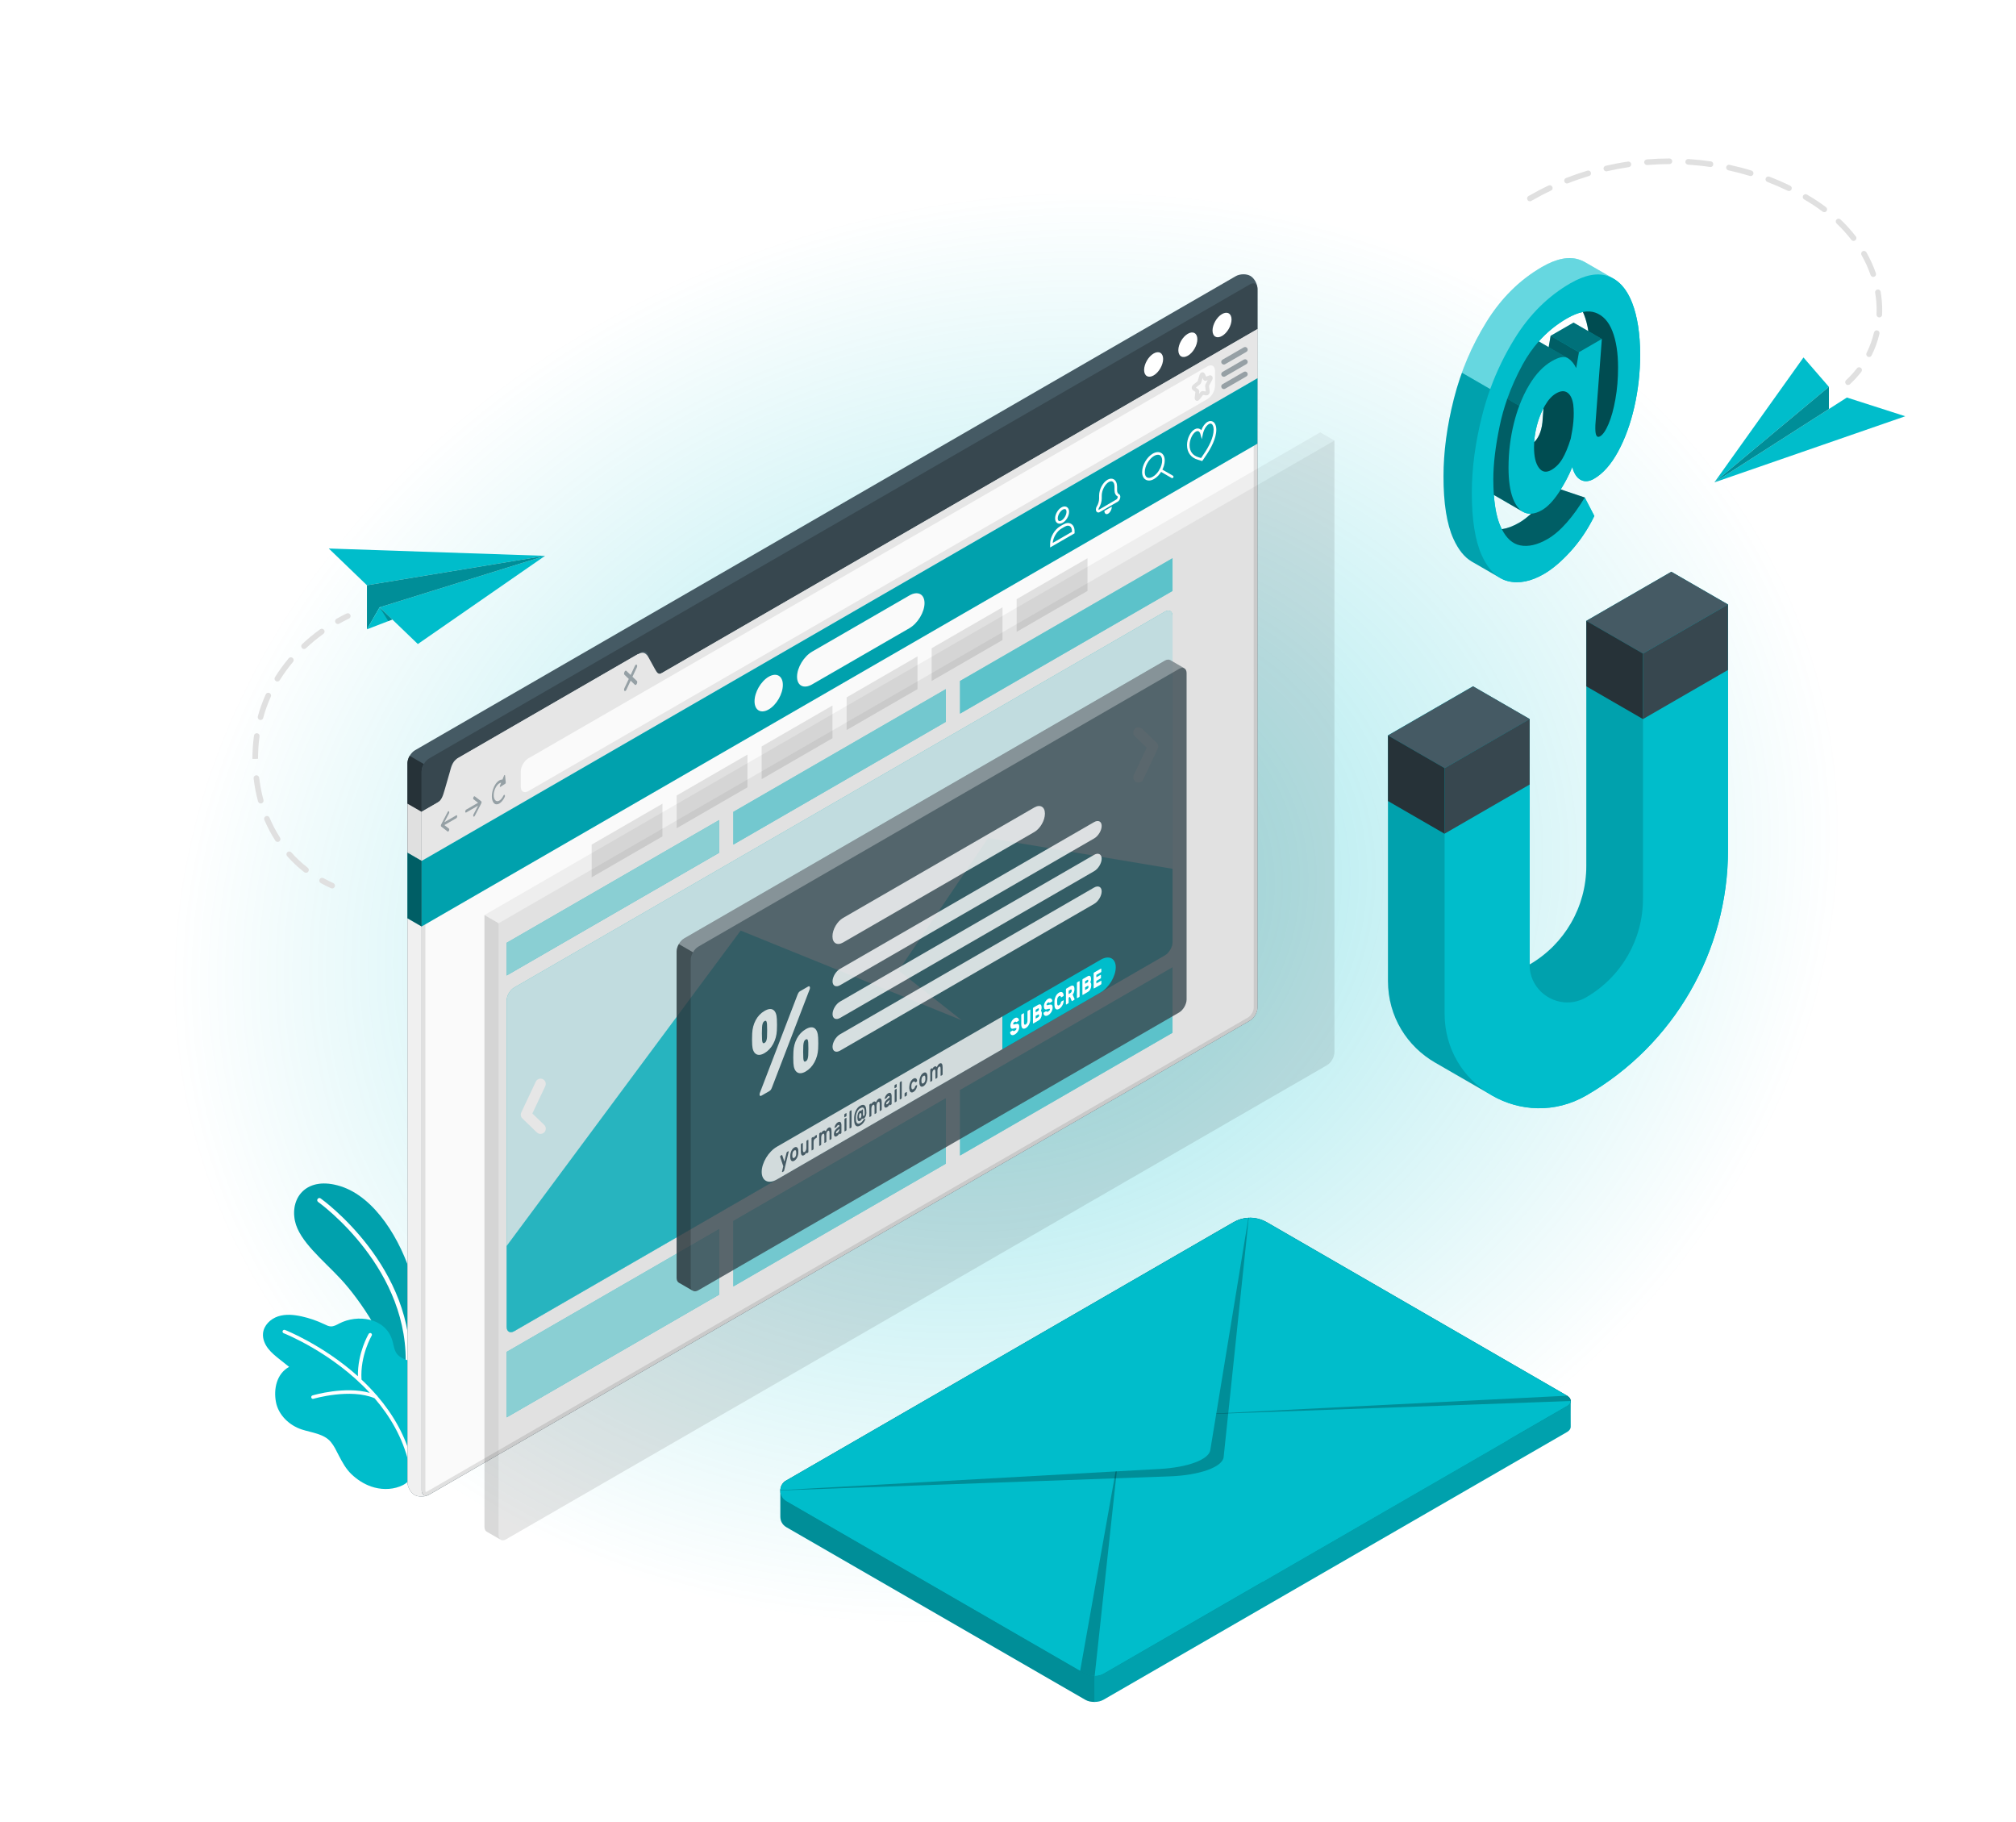 <svg width="394" height="356" viewBox="0 0 394 356" fill="none" xmlns="http://www.w3.org/2000/svg">
<g filter="url(#filter0_f_626_10264)">
<path d="M110.878 302.768C187.682 336.583 288.349 307.848 335.731 238.585C383.112 169.322 359.261 85.762 282.456 51.947C205.652 18.132 104.985 46.867 57.603 116.13C10.222 185.393 34.073 268.953 110.878 302.768Z" fill="url(#paint0_radial_626_10264)"/>
</g>
<g clip-path="url(#clip0_626_10264)">
<path d="M82.561 264.939C82.561 264.939 82.898 257.809 80.607 249.961C78.324 242.121 73.222 233.929 66.613 231.814C59.997 229.698 56.674 233.951 57.647 238.563C58.482 242.538 63.181 246.235 66.657 249.983C70.126 253.724 76.428 262.567 77.606 270.605L81.376 271.41L82.561 264.939Z" fill="#00BDCB"/>
<g opacity="0.15">
<path d="M82.561 264.939C82.561 264.939 82.898 257.809 80.607 249.961C78.324 242.121 73.222 233.929 66.613 231.814C59.997 229.698 56.674 233.951 57.647 238.563C58.482 242.538 63.181 246.235 66.657 249.983C70.126 253.724 76.428 262.567 77.606 270.605L81.376 271.41L82.561 264.939Z" fill="black"/>
</g>
<path d="M79.604 268.203C79.377 268.181 79.209 267.984 79.224 267.749C80.512 247.97 62.361 234.998 62.178 234.866C61.987 234.734 61.936 234.464 62.075 234.273C62.207 234.076 62.478 234.032 62.668 234.171C62.858 234.303 81.397 247.56 80.073 267.808C80.058 268.042 79.853 268.218 79.619 268.203H79.604Z" fill="white"/>
<path d="M78.118 290.465C76.347 291.138 74.32 291.087 72.519 290.458C71.099 289.96 69.811 289.125 68.721 288.093C67.608 287.039 66.898 285.721 66.195 284.367C65.727 283.467 65.302 282.53 64.651 281.754C63.312 280.15 60.867 279.938 58.986 279.323C56.534 278.525 54.404 276.49 53.929 273.95C53.453 271.41 54.053 268.438 56.505 267.084C55.597 266.359 55.597 266.359 54.682 265.641C53.855 264.983 53.021 264.316 52.377 263.475C51.74 262.633 51.301 261.586 51.404 260.532C51.55 258.98 52.853 257.713 54.331 257.223C55.81 256.733 57.427 256.886 58.95 257.223C60.486 257.56 61.98 258.079 63.4 258.76C63.795 258.951 64.205 259.163 64.651 259.178C65.229 259.2 65.771 258.892 66.283 258.621C69.848 256.754 75.271 257.472 76.64 261.813C76.845 262.45 76.933 263.123 77.152 263.753C77.965 266.095 80.958 265.722 82.729 266.959C83.886 267.764 84.486 269.199 84.581 270.605C84.749 273.079 83.834 275.619 83.088 277.94C82.81 278.811 82.29 279.572 82.019 280.429C81.639 281.629 81.756 283.071 81.595 284.323C81.309 286.468 80.848 289.14 78.762 290.179C78.55 290.289 78.338 290.384 78.118 290.465Z" fill="#00BDCB"/>
<path d="M80.533 285.655C79.326 280.612 76.786 276.351 73.778 272.83C73.749 272.75 73.69 272.684 73.61 272.64C72.658 271.542 71.663 270.517 70.653 269.572C70.353 264.88 72.621 261.022 72.643 260.986C72.739 260.825 72.687 260.612 72.526 260.517C72.365 260.422 72.153 260.473 72.058 260.634C71.963 260.788 69.877 264.346 69.95 268.921C63.158 262.823 55.81 259.91 55.685 259.866C55.51 259.8 55.312 259.888 55.239 260.063C55.173 260.239 55.261 260.437 55.436 260.51C55.575 260.561 64.995 264.294 72.27 272.164C67.454 270.81 61.35 272.581 61.072 272.669C60.889 272.72 60.786 272.918 60.838 273.094C60.882 273.233 60.999 273.328 61.13 273.335C61.174 273.342 61.218 273.335 61.262 273.321C61.336 273.299 68.501 271.212 73.207 273.218C76.179 276.673 78.682 280.868 79.875 285.824C79.911 285.97 80.036 286.073 80.175 286.087C80.211 286.095 80.248 286.087 80.292 286.08C80.468 286.029 80.577 285.846 80.533 285.655Z" fill="white"/>
<path d="M81.016 292.112C80.255 291.673 79.633 290.546 79.633 289.609V149.152C79.633 148.208 80.291 147.066 81.111 146.597L241.509 53.965C242.321 53.497 243.602 53.467 244.371 53.914C245.132 54.353 245.754 55.473 245.754 56.417V196.874C245.754 197.818 245.095 198.96 244.276 199.429L83.878 292.054C83.058 292.522 81.777 292.551 81.016 292.112Z" fill="#455A64"/>
<path d="M83.878 292.054C82.963 292.581 81.704 292.508 81.016 292.112C80.248 291.666 79.633 290.546 79.633 289.609V166.633L82.407 168.236V291.212C82.399 292.01 82.956 292.581 83.878 292.054Z" fill="#F0F0F0"/>
<path d="M82.831 149.291C82.567 149.745 82.399 150.272 82.399 150.741V168.229L79.625 166.626V149.145C79.625 149.086 79.625 149.028 79.632 148.969C79.647 148.845 79.669 148.72 79.691 148.603C79.764 148.296 79.896 147.973 80.057 147.688L82.831 149.291Z" fill="#263238"/>
<path d="M245.754 56.418V64.309L128.172 132.198C127.36 132.667 126.701 132.286 126.701 131.349V128.363C126.701 127.418 126.043 127.038 125.223 127.513L89.418 148.193C88.598 148.662 87.939 149.811 87.939 150.748V153.735C87.939 154.679 87.281 155.821 86.468 156.29L82.406 158.632V150.741C82.406 149.797 83.065 148.662 83.877 148.193L244.282 55.561C245.087 55.093 245.754 55.473 245.754 56.418Z" fill="#37474F"/>
<path d="M83.205 291.893C82.809 291.893 82.766 291.41 82.766 291.197V158.837L86.645 156.597C87.128 156.319 87.516 155.089 88.284 152.344C88.687 150.909 89.294 148.75 89.609 148.493L124.755 128.194C125.026 128.34 125.685 129.504 126.087 130.207C126.951 131.73 127.471 132.586 128.063 132.586C128.166 132.586 128.268 132.557 128.356 132.506L245.381 64.931L245.388 196.867C245.388 197.679 244.795 198.704 244.093 199.107L83.695 291.732C83.512 291.834 83.344 291.893 83.205 291.893Z" fill="#FAFAFA"/>
<path d="M245.022 65.576V73.906L245.029 196.881C245.029 197.562 244.509 198.463 243.916 198.807L83.511 291.417C83.336 291.52 83.233 291.527 83.204 291.534C83.189 291.52 83.138 291.417 83.138 291.197V159.05L86.834 156.912C87.442 156.561 87.793 155.47 88.642 152.439C89.008 151.136 89.55 149.189 89.85 148.779L124.696 128.655C124.996 129.014 125.472 129.856 125.772 130.39C126.731 132.074 127.265 132.96 128.07 132.96C128.238 132.96 128.399 132.916 128.546 132.835L245.022 65.576ZM245.754 64.302L128.172 132.191C128.136 132.213 128.099 132.22 128.063 132.22C127.236 132.22 125.56 127.814 124.733 127.814C124.696 127.814 124.659 127.821 124.623 127.843L89.418 148.172C88.598 148.64 87.281 155.799 86.468 156.268L82.406 158.61V291.183C82.406 291.849 82.721 292.244 83.211 292.244C83.409 292.244 83.636 292.178 83.885 292.039L244.29 199.422C245.109 198.953 245.768 197.804 245.768 196.867L245.761 73.891V64.302H245.754Z" fill="#E0E0E0"/>
<path d="M245.753 64.302V73.899L82.398 168.229V158.632L85.436 156.875C86.248 156.407 86.519 155.69 86.907 154.321L87.939 150.748C88.261 149.511 88.598 148.662 89.417 148.194L124.622 127.865C125.442 127.396 126.079 127.345 126.701 128.37L127.96 130.661C128.421 131.459 128.655 131.935 129.467 131.459L245.753 64.302Z" fill="#E6E6E6"/>
<path d="M238.83 61.366C239.854 60.773 240.689 61.256 240.689 62.435C240.689 63.613 239.854 65.063 238.83 65.648C237.805 66.241 236.971 65.758 236.971 64.58C236.978 63.394 237.805 61.952 238.83 61.366Z" fill="white"/>
<path d="M232.148 65.216C233.173 64.623 234.007 65.107 234.007 66.293C234.007 67.478 233.173 68.921 232.148 69.506C231.123 70.099 230.289 69.616 230.289 68.43C230.289 67.251 231.123 65.809 232.148 65.216Z" fill="white"/>
<path d="M225.459 69.075C226.483 68.481 227.318 68.965 227.318 70.143C227.318 71.329 226.483 72.771 225.459 73.357C224.434 73.95 223.6 73.467 223.6 72.288C223.607 71.109 224.434 69.667 225.459 69.075Z" fill="white"/>
<path opacity="0.5" d="M89.169 159.32L86.849 160.66L87.734 158.961C87.815 158.815 87.822 158.625 87.749 158.544C87.683 158.464 87.566 158.522 87.485 158.669L86.227 161.084V161.092C86.212 161.121 86.205 161.15 86.19 161.179C86.19 161.187 86.183 161.201 86.183 161.209C86.175 161.253 86.168 161.289 86.168 161.333C86.168 161.377 86.175 161.406 86.183 161.436C86.183 161.443 86.19 161.45 86.19 161.45C86.197 161.472 86.212 161.487 86.227 161.502V161.509L87.485 162.475C87.522 162.504 87.566 162.497 87.61 162.475C87.661 162.446 87.712 162.38 87.749 162.299C87.815 162.138 87.807 161.963 87.734 161.904L86.849 161.223L89.169 159.884C89.271 159.825 89.352 159.65 89.352 159.488C89.359 159.342 89.271 159.262 89.169 159.32Z" fill="#455A64"/>
<path opacity="0.5" d="M91.109 158.2L93.429 156.861L92.544 156.18C92.463 156.121 92.456 155.946 92.529 155.785C92.595 155.624 92.712 155.543 92.793 155.609L94.052 156.575V156.583C94.066 156.597 94.073 156.612 94.088 156.634C94.088 156.641 94.095 156.641 94.095 156.648C94.103 156.678 94.11 156.714 94.11 156.751C94.11 156.795 94.103 156.831 94.095 156.875C94.095 156.883 94.088 156.897 94.088 156.905C94.081 156.934 94.066 156.963 94.052 156.993V157L92.793 159.416C92.756 159.481 92.712 159.533 92.668 159.555C92.617 159.584 92.566 159.584 92.529 159.54C92.463 159.46 92.471 159.277 92.544 159.123L93.429 157.424L91.109 158.764C91.007 158.823 90.926 158.742 90.926 158.581C90.919 158.442 91.007 158.266 91.109 158.2Z" fill="#455A64"/>
<path opacity="0.5" d="M98.705 151.531C98.69 151.392 98.566 151.407 98.507 151.561L98.193 152.337C97.651 152.278 96.992 152.805 96.553 153.742C95.982 154.957 95.982 156.392 96.553 156.948C96.839 157.227 97.219 157.227 97.593 157.007C97.966 156.787 98.346 156.348 98.632 155.741C98.705 155.587 98.705 155.404 98.632 155.338C98.559 155.265 98.442 155.338 98.368 155.492C97.936 156.399 97.241 156.802 96.817 156.392C96.385 155.982 96.385 154.906 96.817 153.998C97.124 153.354 97.563 152.973 97.944 152.944L97.702 153.53C97.644 153.684 97.695 153.823 97.797 153.757L98.742 153.142C98.807 153.098 98.859 152.981 98.844 152.886L98.705 151.531Z" fill="#455A64"/>
<path opacity="0.5" d="M123.605 132.235L124.446 130.449C124.549 130.236 124.549 129.988 124.446 129.892C124.344 129.797 124.183 129.892 124.088 130.105L123.246 131.891L122.404 131.078C122.302 130.983 122.141 131.078 122.046 131.291C121.943 131.503 121.943 131.752 122.046 131.847L122.887 132.66L122.046 134.446C121.943 134.658 121.943 134.907 122.046 135.002C122.097 135.053 122.163 135.053 122.229 135.009C122.294 134.973 122.36 134.892 122.412 134.79L123.253 133.004L124.095 133.816C124.146 133.867 124.212 133.867 124.278 133.823C124.344 133.787 124.41 133.706 124.461 133.604C124.563 133.392 124.563 133.143 124.461 133.047L123.605 132.235Z" fill="#455A64"/>
<path d="M101.779 153.727V150.741C101.779 149.796 102.438 148.654 103.258 148.186L235.975 71.585C236.787 71.117 237.453 71.497 237.453 72.434V75.421C237.453 76.365 236.794 77.507 235.975 77.976L103.258 154.584C102.445 155.052 101.779 154.672 101.779 153.727Z" fill="#FAFAFA"/>
<path d="M235.111 73.166L235.499 73.986C235.521 74.037 235.572 74.059 235.624 74.037L236.487 73.708C236.626 73.657 236.677 73.847 236.582 74.037L235.953 75.216C235.916 75.289 235.894 75.377 235.902 75.443L236.048 76.512C236.07 76.68 235.931 76.907 235.806 76.885L235.031 76.79C234.979 76.783 234.921 76.819 234.877 76.878L234.101 77.866C233.977 78.027 233.838 77.969 233.86 77.771L234.006 76.534C234.013 76.453 233.999 76.395 233.955 76.365L233.325 75.912C233.223 75.838 233.281 75.582 233.42 75.48L234.284 74.813C234.335 74.769 234.387 74.696 234.409 74.616L234.796 73.342C234.87 73.137 235.053 73.035 235.111 73.166Z" stroke="#E0E0E0" stroke-width="0.75" stroke-miterlimit="10"/>
<g opacity="0.5">
<path d="M239.188 71.227C239.012 71.227 238.837 71.132 238.742 70.971C238.603 70.729 238.683 70.414 238.932 70.275L243.082 67.874C243.331 67.735 243.638 67.815 243.777 68.064C243.916 68.306 243.836 68.621 243.587 68.76L239.437 71.161C239.364 71.205 239.276 71.227 239.188 71.227Z" fill="#455A64"/>
<path d="M239.188 73.62C239.012 73.62 238.837 73.532 238.742 73.364C238.603 73.123 238.683 72.808 238.932 72.669L243.082 70.267C243.331 70.128 243.638 70.209 243.777 70.458C243.916 70.699 243.836 71.014 243.587 71.153L239.437 73.554C239.364 73.598 239.276 73.62 239.188 73.62Z" fill="#455A64"/>
<path d="M239.188 76.022C239.012 76.022 238.837 75.926 238.742 75.765C238.603 75.524 238.683 75.209 238.932 75.07L243.082 72.669C243.331 72.53 243.638 72.61 243.777 72.859C243.916 73.101 243.836 73.415 243.587 73.555L239.437 75.956C239.364 76 239.276 76.022 239.188 76.022Z" fill="#455A64"/>
</g>
<path d="M82.399 158.632V168.229L79.625 166.626V157.036L82.399 158.632Z" fill="#E0E0E0"/>
<path d="M245.753 73.906L82.398 168.229V181.032L245.738 86.695L245.753 73.906Z" fill="#00BDCB"/>
<path opacity="0.15" d="M245.753 73.906L82.398 168.229V181.032L245.738 86.695L245.753 73.906Z" fill="black"/>
<path d="M82.399 168.229L79.625 166.626V179.429L82.399 181.033V168.229Z" fill="#00BDCB"/>
<path opacity="0.5" d="M82.399 168.229L79.625 166.626V179.429L82.399 181.033V168.229Z" fill="black"/>
<path d="M158.721 127.33L177.736 116.349C179.368 115.405 180.686 116.079 180.686 117.843C180.686 119.607 179.361 121.803 177.736 122.747L158.721 133.728C157.089 134.672 155.771 133.999 155.771 132.235C155.771 130.47 157.089 128.274 158.721 127.33Z" fill="#FAFAFA"/>
<path d="M150.231 132.235C148.702 133.12 147.465 135.265 147.465 137.03C147.465 138.794 148.702 139.511 150.231 138.625C151.761 137.74 152.998 135.595 152.998 133.831C152.998 132.066 151.761 131.349 150.231 132.235Z" fill="#FAFAFA"/>
<path d="M207.078 102.331C206.932 102.331 206.785 102.294 206.661 102.221C206.368 102.052 206.207 101.716 206.207 101.284C206.207 100.486 206.749 99.541 207.444 99.146C207.817 98.927 208.191 98.897 208.483 99.066C208.776 99.234 208.937 99.571 208.937 100.003C208.937 100.801 208.395 101.745 207.7 102.14C207.488 102.272 207.276 102.331 207.078 102.331ZM207.707 99.585C207.173 99.893 206.727 100.669 206.727 101.284C206.727 101.525 206.8 101.708 206.924 101.782C207.049 101.855 207.239 101.825 207.451 101.701C207.978 101.394 208.432 100.618 208.432 100.003C208.432 99.761 208.359 99.578 208.234 99.505C208.103 99.439 207.912 99.468 207.707 99.585Z" fill="white"/>
<path d="M205.234 106.972V106.218C205.234 104.959 206.091 103.473 207.181 102.843L207.811 102.477C208.367 102.155 208.909 102.111 209.333 102.36C209.765 102.609 210.014 103.129 210.014 103.795V104.212L205.234 106.972ZM208.726 102.719C208.528 102.719 208.301 102.785 208.067 102.924L207.437 103.29C206.544 103.809 205.805 105.039 205.747 106.086L209.501 103.919V103.795C209.501 103.319 209.348 102.96 209.077 102.807C208.974 102.748 208.857 102.719 208.726 102.719Z" fill="white"/>
<path d="M214.661 100.142C214.58 100.142 214.507 100.12 214.434 100.083C214.273 99.988 214.178 99.798 214.178 99.556C214.178 99.373 214.229 99.168 214.331 98.993L214.375 98.934C214.632 98.488 214.807 97.917 214.807 97.419V96.841C214.807 95.633 215.524 94.278 216.439 93.744C216.886 93.488 217.325 93.459 217.676 93.663C218.086 93.898 218.32 94.425 218.32 95.098V95.779C218.32 96.167 218.452 96.453 218.686 96.555L218.767 96.614C218.877 96.694 218.95 96.87 218.95 97.089C218.95 97.463 218.73 97.865 218.445 98.034L214.932 100.061C214.851 100.113 214.756 100.142 214.661 100.142ZM217.164 94.037C216.996 94.037 216.827 94.11 216.696 94.183C215.949 94.615 215.32 95.83 215.32 96.833V97.412C215.32 97.997 215.122 98.663 214.778 99.234C214.719 99.337 214.69 99.454 214.69 99.549C214.69 99.608 214.705 99.637 214.705 99.644L218.196 97.587C218.313 97.521 218.445 97.287 218.445 97.089C218.445 97.031 218.43 97.001 218.43 96.994C218.057 96.833 217.815 96.379 217.815 95.779V95.098C217.815 94.608 217.676 94.249 217.427 94.103C217.34 94.059 217.252 94.037 217.164 94.037Z" fill="white"/>
<path d="M217.289 99C217.289 99.534 216.967 100.149 216.564 100.376C216.169 100.603 215.84 100.362 215.84 99.827L217.289 99Z" fill="white"/>
<path d="M224.55 93.898C224.323 93.898 224.104 93.846 223.914 93.729C223.46 93.466 223.211 92.939 223.211 92.243C223.211 90.896 224.126 89.315 225.29 88.642C225.897 88.297 226.475 88.246 226.929 88.502C227.383 88.766 227.632 89.293 227.632 89.989C227.632 91.335 226.717 92.917 225.553 93.59C225.202 93.795 224.865 93.898 224.55 93.898ZM225.553 89.088C224.55 89.666 223.731 91.087 223.731 92.251C223.731 92.756 223.892 93.129 224.177 93.29C224.463 93.458 224.865 93.407 225.304 93.151C226.307 92.573 227.127 91.153 227.127 89.989C227.127 89.483 226.966 89.11 226.68 88.942C226.387 88.788 225.992 88.832 225.553 89.088Z" fill="white"/>
<path d="M229.088 93.429C229.044 93.429 229 93.415 228.964 93.393L226.709 92.09C226.585 92.016 226.548 91.863 226.614 91.738C226.687 91.614 226.841 91.577 226.966 91.643L229.22 92.946C229.344 93.019 229.381 93.173 229.315 93.297C229.256 93.385 229.176 93.429 229.088 93.429Z" fill="white"/>
<path d="M234.958 90.091L234.109 89.835C232.74 89.425 231.986 88.407 231.986 86.965C231.986 85.721 232.63 84.374 233.457 83.898C233.875 83.656 234.204 83.708 234.409 83.788C234.548 83.847 234.672 83.935 234.782 84.059C235.053 83.327 235.492 82.727 235.983 82.441C236.356 82.229 236.729 82.207 237.044 82.39C237.468 82.632 237.71 83.21 237.71 83.957C237.71 85.677 236.634 87.624 235.734 88.949L234.958 90.091ZM234.05 84.235C233.948 84.235 233.831 84.271 233.706 84.344C233.048 84.725 232.491 85.926 232.491 86.973C232.491 88.202 233.084 89 234.248 89.352L234.738 89.498L235.302 88.664C236.166 87.397 237.19 85.552 237.19 83.957C237.19 83.407 237.029 82.976 236.78 82.829C236.627 82.741 236.444 82.756 236.231 82.88C235.734 83.173 235.273 83.942 235.09 84.791L234.877 85.816L234.599 84.806C234.519 84.52 234.38 84.33 234.211 84.257C234.16 84.242 234.102 84.235 234.05 84.235Z" fill="white"/>
<path d="M115.629 165.037L129.469 157.043V163.434L115.629 171.435V165.037Z" fill="#E0E0E0"/>
<path d="M132.244 155.44L146.085 147.446V153.844L132.244 161.838V155.44Z" fill="#E0E0E0"/>
<path d="M148.85 145.85L162.697 137.856V144.254L148.857 152.248L148.85 145.85Z" fill="#E0E0E0"/>
<path d="M165.465 136.26L179.313 128.259V134.657L165.465 142.651V136.26Z" fill="#E0E0E0"/>
<path d="M182.078 126.664L195.926 118.67V125.068L182.078 133.062V126.664Z" fill="#E0E0E0"/>
<path d="M198.693 117.074L212.534 109.08V115.471L198.693 123.465V117.074Z" fill="#E0E0E0"/>
<path d="M99.014 184.224L140.542 160.242V166.633L99.014 190.615V184.224Z" fill="#00BDCB"/>
<path opacity="0.6" d="M99.014 184.224L140.542 160.242V166.633L99.014 190.615V184.224Z" fill="white"/>
<path d="M143.316 158.639L184.845 134.658V141.056L143.316 165.037V158.639Z" fill="#00BDCB"/>
<path opacity="0.5" d="M143.316 158.639L184.845 134.658V141.056L143.316 165.037V158.639Z" fill="white"/>
<path d="M187.619 133.062L229.155 109.073V115.471L187.619 139.452V133.062Z" fill="#00BDCB"/>
<path opacity="0.4" d="M187.619 133.062L229.155 109.073V115.471L187.619 139.452V133.062Z" fill="white"/>
<path d="M99.014 264.163L140.542 240.181V252.977L99.014 276.959V264.163Z" fill="#00BDCB"/>
<path opacity="0.6" d="M99.014 264.163L140.542 240.181V252.977L99.014 276.959V264.163Z" fill="white"/>
<path d="M143.316 238.586L184.845 214.604V227.393L143.316 251.374V238.586Z" fill="#00BDCB"/>
<path opacity="0.5" d="M143.316 238.586L184.845 214.604V227.393L143.316 251.374V238.586Z" fill="white"/>
<path d="M187.619 213.001L229.155 189.019V201.808L187.619 225.797V213.001Z" fill="#00BDCB"/>
<path opacity="0.4" d="M187.619 213.001L229.155 189.019V201.808L187.619 225.797V213.001Z" fill="white"/>
<path opacity="0.8" d="M100.492 192.964L227.676 119.504C228.488 119.036 229.154 119.416 229.154 120.353V184.099C229.154 185.044 228.496 186.186 227.676 186.654L100.492 260.122C99.68 260.59 99.014 260.21 99.014 259.273V195.527C99.014 194.575 99.672 193.433 100.492 192.964Z" fill="#00BDCB"/>
<path opacity="0.8" d="M100.492 192.964L227.676 119.504C228.488 119.036 229.154 119.416 229.154 120.353V184.099C229.154 185.044 228.496 186.186 227.676 186.654L100.492 260.122C99.68 260.59 99.014 260.21 99.014 259.273V195.527C99.014 194.575 99.672 193.433 100.492 192.964Z" fill="white"/>
<path opacity="0.8" d="M193.137 163.741L175.623 189.633L187.948 199.355L144.751 181.837L99.014 243.46V259.265C99.014 260.173 99.672 260.59 100.492 260.114L227.676 186.654C228.488 186.186 229.154 184.97 229.154 184.099V169.766L193.137 163.741Z" fill="#00BDCB"/>
<path d="M222.508 152.907C222.361 152.907 222.215 152.878 222.069 152.812C221.556 152.571 221.337 151.963 221.578 151.451L224.103 146.099L221.791 143.874C221.381 143.486 221.373 142.835 221.761 142.425C222.156 142.022 222.801 142.007 223.21 142.395L226.05 145.133C226.365 145.441 226.453 145.909 226.262 146.304L223.423 152.322C223.262 152.695 222.888 152.907 222.508 152.907Z" fill="white"/>
<path d="M105.637 221.565C105.381 221.565 105.125 221.47 104.927 221.28L102.087 218.542C101.773 218.235 101.685 217.766 101.875 217.371L104.715 211.354C104.957 210.841 105.564 210.629 106.076 210.863C106.589 211.105 106.808 211.712 106.567 212.225L104.042 217.576L106.354 219.801C106.764 220.189 106.772 220.841 106.384 221.251C106.179 221.456 105.908 221.565 105.637 221.565Z" fill="white"/>
<g opacity="0.15">
<path d="M97.822 300.845C97.346 300.582 95.384 299.425 95.128 299.294C94.85 299.147 94.682 298.81 94.682 298.327V178.807L97.448 180.41V299.923C97.441 300.355 97.587 300.67 97.822 300.845Z" fill="black"/>
</g>
<g opacity="0.05">
<path d="M260.788 86.08L97.44 180.41L94.674 178.807L258.021 84.477L260.788 86.08Z" fill="black"/>
</g>
<g opacity="0.1">
<path d="M260.802 205.6C260.802 206.544 260.143 207.686 259.323 208.155L98.918 300.772C98.106 301.241 97.447 300.86 97.447 299.923V180.403L260.795 86.08L260.802 205.6Z" fill="black"/>
</g>
<path opacity="0.8" d="M228.744 129.014C228.473 128.838 228.092 128.845 227.661 129.094L133.713 183.368C132.9 183.836 132.234 184.985 132.234 185.922V249.669C132.234 250.13 132.395 250.459 132.652 250.62C132.922 250.781 135.162 252.062 135.425 252.223C135.696 252.384 136.062 252.362 136.472 252.121L230.427 197.847C231.24 197.379 231.906 196.23 231.906 195.293V131.547C231.906 131.078 231.745 130.749 231.474 130.595C231.218 130.434 228.993 129.175 228.744 129.014Z" fill="#37474F"/>
<path opacity="0.3" d="M228.744 129.014C228.978 129.167 230.939 130.28 231.4 130.551C231.144 130.441 230.8 130.485 230.434 130.697L136.479 184.971C136.069 185.205 135.703 185.615 135.44 186.076L132.666 184.473C132.93 184.012 133.31 183.609 133.713 183.368L227.668 129.101C228.092 128.853 228.48 128.838 228.744 129.014Z" fill="white"/>
<path opacity="0.2" d="M135.001 251.272C135.001 251.696 135.14 252.011 135.359 252.187C134.891 251.916 132.907 250.774 132.651 250.628C132.395 250.474 132.227 250.144 132.227 249.683V185.93C132.227 185.461 132.388 184.942 132.658 184.48L135.432 186.084C135.162 186.545 134.993 187.065 134.993 187.533V251.272H135.001Z" fill="black"/>
<path opacity="0.8" d="M164.759 179.371L202.153 157.776C203.294 157.117 204.217 157.651 204.217 158.969V158.991C204.217 160.309 203.294 161.912 202.153 162.571L164.759 184.166C163.618 184.825 162.695 184.29 162.695 182.973V182.951C162.688 181.633 163.618 180.03 164.759 179.371Z" fill="white"/>
<path opacity="0.8" d="M164.189 189.305L213.827 160.638C214.64 160.17 215.306 160.499 215.306 161.385C215.306 162.271 214.647 163.369 213.827 163.837L164.189 192.504C163.377 192.972 162.711 192.643 162.711 191.757C162.711 190.871 163.37 189.773 164.189 189.305Z" fill="white"/>
<path opacity="0.8" d="M164.189 195.703L213.827 167.036C214.64 166.568 215.306 166.897 215.306 167.783C215.306 168.669 214.647 169.767 213.827 170.235L164.189 198.902C163.377 199.37 162.711 199.041 162.711 198.155C162.711 197.269 163.37 196.171 164.189 195.703Z" fill="white"/>
<path opacity="0.8" d="M164.189 202.093L213.827 173.427C214.64 172.958 215.306 173.288 215.306 174.173C215.306 175.059 214.647 176.157 213.827 176.626L164.189 205.292C163.377 205.761 162.711 205.432 162.711 204.546C162.711 203.66 163.37 202.562 164.189 202.093Z" fill="white"/>
<path opacity="0.8" d="M151.827 199.151C151.849 199.568 151.856 199.941 151.856 200.271C151.856 200.6 151.849 200.966 151.827 201.376C151.776 202.32 151.534 203.191 151.11 203.982C150.678 204.773 150.114 205.373 149.419 205.776C148.724 206.178 148.16 206.229 147.728 205.937C147.297 205.644 147.055 205.058 147.004 204.165C146.982 203.777 146.975 203.426 146.975 203.096C146.975 202.767 146.982 202.386 147.004 201.947C147.048 200.995 147.275 200.124 147.692 199.341C148.109 198.558 148.687 197.957 149.419 197.533C150.151 197.108 150.729 197.05 151.146 197.35C151.564 197.635 151.791 198.243 151.827 199.151ZM155.853 194.407C155.919 194.231 155.992 194.085 156.072 193.96C156.145 193.836 156.255 193.741 156.394 193.66L157.939 192.767C158.048 192.709 158.136 192.694 158.202 192.745C158.268 192.789 158.297 192.884 158.297 193.023C158.297 193.053 158.29 193.097 158.283 193.148C158.268 193.199 158.253 193.258 158.239 193.316L150.883 212.459C150.817 212.642 150.744 212.788 150.671 212.906C150.598 213.023 150.488 213.125 150.349 213.206L148.804 214.099C148.695 214.157 148.607 214.172 148.541 214.121C148.475 214.077 148.446 213.982 148.446 213.843C148.446 213.813 148.453 213.777 148.46 213.718C148.468 213.667 148.482 213.616 148.504 213.557L155.853 194.407ZM148.936 203.169C148.951 203.418 148.987 203.609 149.061 203.74C149.134 203.865 149.251 203.88 149.419 203.784C149.588 203.689 149.705 203.535 149.778 203.323C149.851 203.118 149.888 202.877 149.902 202.613C149.939 201.735 149.939 200.907 149.902 200.139C149.888 199.89 149.851 199.7 149.778 199.568C149.705 199.443 149.588 199.421 149.419 199.524C149.251 199.619 149.134 199.773 149.061 199.985C148.987 200.19 148.951 200.432 148.936 200.695C148.892 201.515 148.892 202.335 148.936 203.169ZM159.893 202.745C159.915 203.162 159.922 203.535 159.922 203.858C159.922 204.187 159.915 204.553 159.893 204.963C159.842 205.907 159.6 206.778 159.168 207.569C158.736 208.36 158.173 208.96 157.477 209.362C156.782 209.765 156.219 209.816 155.787 209.524C155.355 209.231 155.113 208.645 155.062 207.752C155.04 207.364 155.033 207.005 155.033 206.676C155.033 206.346 155.04 205.966 155.062 205.527C155.099 204.568 155.333 203.704 155.743 202.921C156.16 202.137 156.738 201.53 157.47 201.105C158.202 200.681 158.78 200.622 159.197 200.922C159.622 201.23 159.849 201.837 159.893 202.745ZM156.994 206.771C157.009 207.02 157.046 207.21 157.119 207.335C157.192 207.459 157.309 207.481 157.477 207.379C157.646 207.284 157.763 207.13 157.836 206.917C157.902 206.713 157.946 206.471 157.961 206.207C157.997 205.329 157.997 204.509 157.961 203.733C157.946 203.484 157.909 203.294 157.836 203.162C157.763 203.03 157.646 203.023 157.477 203.118C157.309 203.213 157.192 203.367 157.119 203.579C157.053 203.792 157.009 204.026 156.994 204.297C156.958 205.109 156.958 205.937 156.994 206.771Z" fill="white"/>
<path opacity="0.8" d="M151.813 224.084L195.918 198.609V205.007L151.813 230.482C150.181 231.426 148.863 230.753 148.863 228.989C148.863 227.224 150.181 225.028 151.813 224.084Z" fill="#FAFAFA"/>
<path d="M215.116 187.526C216.748 186.581 218.066 187.255 218.058 189.019C218.051 190.783 216.726 192.979 215.101 193.924L195.918 205.007V198.609L215.116 187.526Z" fill="#00BDCB"/>
<path d="M153.08 227.883L152.465 226.038C152.465 226.031 152.465 226.016 152.465 226.009C152.465 225.972 152.472 225.935 152.487 225.906C152.501 225.87 152.523 225.848 152.545 225.833L152.78 225.694C152.802 225.679 152.823 225.679 152.845 225.694C152.867 225.709 152.875 225.723 152.882 225.745L153.299 226.99L153.716 225.262C153.724 225.233 153.738 225.203 153.753 225.167C153.775 225.13 153.797 225.101 153.819 225.086L154.053 224.955C154.075 224.94 154.097 224.94 154.112 224.962C154.126 224.977 154.134 225.006 154.134 225.035C154.134 225.05 154.134 225.057 154.134 225.072L153.255 228.717C153.248 228.747 153.233 228.783 153.219 228.812C153.204 228.849 153.182 228.871 153.153 228.886L152.919 229.025C152.897 229.039 152.875 229.039 152.86 229.017C152.845 229.003 152.838 228.973 152.838 228.937C152.838 228.922 152.838 228.915 152.838 228.9L153.08 227.883Z" fill="#455A64"/>
<path d="M155.232 224.223C155.349 224.157 155.451 224.12 155.547 224.127C155.642 224.127 155.722 224.157 155.788 224.215C155.854 224.274 155.913 224.354 155.949 224.457C155.993 224.559 156.015 224.684 156.022 224.83C156.022 224.859 156.022 224.896 156.022 224.94C156.022 224.984 156.022 225.028 156.022 225.072C156.022 225.116 156.022 225.16 156.022 225.203C156.022 225.247 156.022 225.284 156.022 225.313C156.015 225.467 155.993 225.613 155.949 225.767C155.913 225.921 155.854 226.06 155.788 226.192C155.722 226.324 155.642 226.448 155.547 226.55C155.451 226.66 155.349 226.748 155.232 226.814C155.115 226.88 155.012 226.909 154.924 226.909C154.829 226.909 154.749 226.88 154.683 226.821C154.617 226.763 154.559 226.682 154.522 226.58C154.485 226.477 154.456 226.353 154.449 226.206C154.449 226.177 154.441 226.141 154.441 226.104C154.441 226.06 154.441 226.016 154.441 225.972C154.441 225.928 154.441 225.884 154.441 225.84C154.441 225.796 154.441 225.76 154.449 225.731C154.456 225.577 154.478 225.43 154.522 225.277C154.559 225.123 154.617 224.984 154.683 224.845C154.749 224.713 154.829 224.589 154.924 224.479C155.012 224.376 155.115 224.288 155.232 224.223ZM155.605 225.086C155.598 224.991 155.583 224.918 155.561 224.867C155.539 224.816 155.51 224.779 155.473 224.764C155.437 224.75 155.4 224.742 155.356 224.75C155.312 224.757 155.276 224.779 155.232 224.801C155.188 224.823 155.144 224.859 155.107 224.896C155.064 224.933 155.027 224.984 154.99 225.042C154.954 225.101 154.924 225.167 154.903 225.247C154.881 225.328 154.866 225.416 154.859 225.518C154.859 225.548 154.859 225.577 154.851 225.613C154.851 225.65 154.851 225.694 154.851 225.738C154.851 225.782 154.851 225.818 154.851 225.862C154.851 225.899 154.851 225.936 154.859 225.95C154.866 226.045 154.881 226.119 154.903 226.17C154.924 226.221 154.954 226.258 154.99 226.272C155.027 226.287 155.064 226.294 155.107 226.287C155.151 226.28 155.188 226.258 155.232 226.236C155.276 226.214 155.32 226.177 155.356 226.14C155.4 226.104 155.437 226.053 155.473 225.994C155.51 225.936 155.539 225.87 155.561 225.789C155.583 225.709 155.598 225.621 155.605 225.518C155.605 225.496 155.605 225.46 155.605 225.423C155.605 225.387 155.605 225.343 155.605 225.299C155.605 225.255 155.605 225.218 155.605 225.174C155.612 225.145 155.612 225.116 155.605 225.086Z" fill="#455A64"/>
<path d="M156.512 223.659C156.512 223.623 156.519 223.586 156.534 223.557C156.548 223.52 156.57 223.498 156.592 223.483L156.826 223.344C156.848 223.33 156.87 223.33 156.885 223.352C156.9 223.366 156.907 223.396 156.907 223.432V224.655C156.907 224.845 156.936 224.984 156.987 225.072C157.039 225.16 157.127 225.167 157.251 225.094C157.361 225.028 157.449 224.926 157.507 224.772C157.566 224.625 157.595 224.45 157.595 224.259V223.037C157.595 223 157.602 222.964 157.617 222.934C157.632 222.898 157.653 222.876 157.675 222.861L157.91 222.722C157.932 222.707 157.954 222.707 157.968 222.729C157.983 222.744 157.99 222.773 157.99 222.803V225.043C157.99 225.079 157.983 225.116 157.968 225.152C157.954 225.189 157.932 225.211 157.91 225.226L157.675 225.365C157.653 225.379 157.632 225.379 157.617 225.357C157.602 225.343 157.595 225.314 157.595 225.284V225.174C157.544 225.277 157.485 225.379 157.419 225.475C157.346 225.577 157.266 225.65 157.163 225.709C157.039 225.782 156.929 225.811 156.848 225.804C156.768 225.789 156.702 225.745 156.651 225.672C156.6 225.599 156.563 225.497 156.541 225.372C156.519 225.248 156.512 225.109 156.512 224.962V223.659Z" fill="#455A64"/>
<path d="M159.352 222.466C159.228 222.539 159.14 222.634 159.081 222.751C159.023 222.869 159.001 223.022 159.001 223.213V224.464C159.001 224.501 158.993 224.538 158.979 224.574C158.964 224.611 158.942 224.633 158.92 224.647L158.686 224.786C158.664 224.801 158.642 224.801 158.627 224.779C158.613 224.765 158.605 224.735 158.605 224.706V222.466C158.605 222.429 158.613 222.393 158.627 222.363C158.642 222.327 158.664 222.305 158.686 222.29L158.92 222.151C158.942 222.136 158.964 222.136 158.979 222.158C158.993 222.173 159.001 222.202 159.001 222.232V222.341C159.052 222.232 159.11 222.144 159.176 222.063C159.235 221.983 159.315 221.917 159.418 221.858L159.557 221.778C159.579 221.763 159.601 221.763 159.615 221.785C159.63 221.8 159.645 221.829 159.645 221.858V222.173C159.645 222.21 159.637 222.246 159.615 222.276C159.601 222.312 159.579 222.334 159.557 222.349L159.352 222.466Z" fill="#455A64"/>
<path d="M160.466 221.492C160.517 221.368 160.575 221.265 160.649 221.178C160.722 221.09 160.795 221.016 160.868 220.973C161 220.899 161.11 220.87 161.19 220.899C161.271 220.929 161.337 220.987 161.388 221.082C161.417 221.002 161.446 220.929 161.49 220.848C161.527 220.775 161.571 220.709 161.615 220.643C161.659 220.585 161.702 220.526 161.754 220.482C161.805 220.438 161.849 220.402 161.893 220.372C162.01 220.306 162.112 220.277 162.193 220.292C162.273 220.306 162.332 220.35 162.383 220.424C162.434 220.497 162.464 220.599 162.486 220.724C162.508 220.848 162.515 220.987 162.515 221.134V222.429C162.515 222.466 162.508 222.503 162.493 222.532C162.478 222.568 162.456 222.59 162.434 222.605L162.2 222.744C162.178 222.759 162.156 222.759 162.142 222.737C162.127 222.722 162.12 222.693 162.12 222.656V221.383C162.12 221.163 162.09 221.031 162.039 220.973C161.988 220.914 161.907 220.921 161.812 220.973C161.732 221.024 161.659 221.104 161.6 221.221C161.541 221.339 161.512 221.507 161.505 221.712V223.008C161.505 223.044 161.498 223.081 161.483 223.11C161.468 223.147 161.446 223.169 161.424 223.183L161.19 223.322C161.168 223.337 161.146 223.337 161.132 223.315C161.117 223.3 161.11 223.271 161.11 223.242V221.968C161.11 221.749 161.08 221.609 161.029 221.558C160.978 221.5 160.897 221.507 160.802 221.558C160.714 221.609 160.641 221.697 160.583 221.814C160.524 221.939 160.495 222.107 160.495 222.32V223.593C160.495 223.63 160.488 223.666 160.473 223.696C160.458 223.732 160.436 223.754 160.414 223.769L160.18 223.908C160.158 223.923 160.136 223.923 160.122 223.901C160.107 223.886 160.1 223.857 160.1 223.82V221.58C160.1 221.544 160.107 221.507 160.122 221.478C160.136 221.441 160.158 221.419 160.18 221.404L160.414 221.265C160.436 221.251 160.458 221.251 160.473 221.273C160.488 221.287 160.495 221.317 160.495 221.346V221.492H160.466Z" fill="#455A64"/>
<path d="M163.085 220.35C163.092 220.277 163.114 220.197 163.143 220.101C163.173 220.006 163.217 219.911 163.268 219.809C163.326 219.706 163.392 219.611 163.473 219.523C163.553 219.435 163.648 219.362 163.751 219.296C163.853 219.238 163.956 219.201 164.036 219.194C164.124 219.186 164.197 219.208 164.256 219.26C164.314 219.311 164.366 219.384 164.395 219.494C164.432 219.604 164.446 219.735 164.446 219.897V221.309C164.446 221.346 164.439 221.383 164.424 221.412C164.41 221.448 164.388 221.47 164.366 221.485L164.132 221.624C164.11 221.639 164.088 221.639 164.073 221.617C164.058 221.602 164.051 221.573 164.051 221.544V221.383C164.007 221.5 163.941 221.617 163.861 221.727C163.78 221.844 163.67 221.932 163.546 222.005C163.458 222.056 163.378 222.085 163.304 222.085C163.231 222.093 163.173 222.071 163.129 222.034C163.078 221.997 163.041 221.939 163.019 221.858C162.99 221.778 162.982 221.69 162.982 221.58C162.982 221.361 163.034 221.156 163.136 220.973C163.239 220.79 163.378 220.629 163.546 220.482L164.058 220.05C164.058 219.918 164.029 219.845 163.971 219.823C163.912 219.801 163.846 219.816 163.758 219.86C163.707 219.889 163.663 219.926 163.634 219.962C163.605 219.999 163.575 220.05 163.546 220.101C163.524 220.138 163.509 220.167 163.495 220.182C163.48 220.204 163.458 220.219 163.444 220.226L163.151 220.394C163.129 220.409 163.114 220.409 163.1 220.394C163.085 220.409 163.078 220.387 163.085 220.35ZM163.605 221.412C163.678 221.368 163.736 221.317 163.795 221.258C163.853 221.2 163.897 221.126 163.934 221.053C163.971 220.98 164 220.907 164.022 220.834C164.044 220.76 164.051 220.687 164.051 220.621V220.57L163.627 220.929C163.539 221.002 163.48 221.068 163.444 221.134C163.407 221.2 163.385 221.265 163.385 221.339C163.385 221.405 163.407 221.441 163.451 221.448C163.495 221.456 163.546 221.441 163.605 221.412Z" fill="#455A64"/>
<path d="M165.361 217.51C165.383 217.495 165.405 217.495 165.42 217.517C165.434 217.532 165.442 217.561 165.442 217.59V217.964C165.442 218 165.434 218.037 165.42 218.073C165.405 218.11 165.383 218.132 165.361 218.147L165.09 218.3C165.068 218.315 165.046 218.315 165.032 218.293C165.017 218.278 165.01 218.249 165.01 218.212V217.839C165.01 217.803 165.017 217.766 165.032 217.737C165.046 217.7 165.068 217.678 165.09 217.663L165.361 217.51ZM165.434 220.753C165.434 220.789 165.427 220.826 165.412 220.855C165.398 220.892 165.376 220.914 165.354 220.928L165.12 221.067C165.098 221.082 165.076 221.082 165.061 221.06C165.046 221.045 165.039 221.016 165.039 220.987V218.747C165.039 218.71 165.046 218.674 165.061 218.644C165.076 218.608 165.098 218.586 165.12 218.571L165.354 218.432C165.376 218.417 165.398 218.417 165.412 218.439C165.427 218.454 165.434 218.483 165.434 218.513V220.753Z" fill="#455A64"/>
<path d="M166.423 220.182C166.423 220.218 166.415 220.255 166.401 220.284C166.386 220.321 166.364 220.343 166.342 220.358L166.108 220.497C166.086 220.511 166.064 220.511 166.049 220.489C166.035 220.475 166.027 220.445 166.027 220.416V217.261C166.027 217.224 166.035 217.188 166.049 217.159C166.064 217.122 166.086 217.1 166.108 217.085L166.342 216.946C166.364 216.932 166.386 216.932 166.401 216.954C166.415 216.968 166.423 216.997 166.423 217.027V220.182Z" fill="#455A64"/>
<path d="M169.322 217.517C169.314 217.641 169.3 217.759 169.27 217.868C169.241 217.978 169.204 218.081 169.161 218.169C169.117 218.256 169.065 218.337 169.007 218.395C168.948 218.461 168.897 218.513 168.839 218.542C168.736 218.6 168.656 218.622 168.597 218.608C168.538 218.593 168.495 218.571 168.465 218.535C168.451 218.578 168.429 218.615 168.414 218.659C168.392 218.703 168.37 218.747 168.341 218.783C168.312 218.827 168.275 218.871 168.231 218.908C168.187 218.952 168.136 218.988 168.07 219.025C167.989 219.069 167.924 219.084 167.858 219.076C167.799 219.069 167.741 219.032 167.697 218.966C167.653 218.908 167.616 218.82 167.594 218.718C167.572 218.608 167.558 218.483 167.558 218.337C167.558 218.191 167.572 218.051 167.594 217.912C167.616 217.781 167.646 217.656 167.689 217.546C167.733 217.437 167.785 217.341 167.843 217.253C167.902 217.173 167.975 217.107 168.048 217.063C168.136 217.012 168.194 216.997 168.238 217.012C168.282 217.027 168.312 217.056 168.341 217.1V217.056C168.341 217.019 168.348 216.983 168.363 216.953C168.377 216.917 168.399 216.895 168.421 216.88L168.582 216.785C168.604 216.77 168.626 216.77 168.641 216.792C168.656 216.807 168.663 216.836 168.663 216.866V217.89C168.663 217.971 168.677 218.015 168.714 218.044C168.743 218.066 168.78 218.066 168.824 218.044C168.868 218.022 168.904 217.978 168.934 217.92C168.963 217.861 168.978 217.773 168.985 217.671C168.992 217.583 168.992 217.488 168.992 217.393C168.992 217.297 168.992 217.21 168.985 217.129C168.97 216.961 168.948 216.822 168.904 216.704C168.868 216.595 168.809 216.514 168.743 216.463C168.67 216.419 168.59 216.397 168.48 216.412C168.377 216.426 168.253 216.478 168.107 216.558C167.982 216.624 167.88 216.719 167.785 216.822C167.689 216.931 167.609 217.049 167.536 217.188C167.47 217.319 167.411 217.466 167.367 217.62C167.323 217.773 167.302 217.934 167.287 218.095C167.28 218.139 167.28 218.198 167.28 218.264C167.28 218.33 167.28 218.403 167.28 218.483C167.28 218.557 167.28 218.63 167.28 218.703C167.28 218.776 167.287 218.827 167.287 218.871C167.302 219.018 167.323 219.142 167.367 219.245C167.411 219.347 167.463 219.428 167.536 219.486C167.602 219.537 167.689 219.567 167.785 219.567C167.88 219.567 167.989 219.53 168.107 219.457C168.194 219.406 168.268 219.362 168.326 219.311C168.392 219.259 168.443 219.215 168.487 219.164C168.531 219.113 168.575 219.069 168.604 219.018C168.641 218.974 168.67 218.923 168.692 218.879C168.714 218.842 168.736 218.813 168.743 218.791C168.758 218.769 168.773 218.754 168.802 218.74L169.036 218.608C169.058 218.593 169.08 218.593 169.095 218.608C169.109 218.622 169.117 218.652 169.117 218.696C169.117 218.718 169.109 218.747 169.095 218.783C169.051 218.879 169 218.974 168.948 219.076C168.89 219.179 168.824 219.281 168.751 219.376C168.67 219.479 168.582 219.574 168.473 219.669C168.363 219.764 168.238 219.86 168.092 219.94C167.909 220.043 167.748 220.094 167.616 220.094C167.477 220.094 167.36 220.05 167.265 219.962C167.17 219.874 167.097 219.757 167.045 219.603C166.994 219.45 166.958 219.274 166.943 219.084C166.943 219.04 166.943 218.981 166.936 218.908C166.936 218.835 166.936 218.754 166.936 218.674C166.936 218.593 166.936 218.513 166.936 218.439C166.936 218.366 166.936 218.308 166.943 218.264C166.95 218.059 166.987 217.846 167.038 217.634C167.089 217.422 167.162 217.21 167.258 217.019C167.353 216.822 167.47 216.639 167.609 216.478C167.748 216.309 167.909 216.177 168.092 216.075C168.304 215.95 168.487 215.885 168.634 215.885C168.78 215.877 168.904 215.921 169 216.002C169.095 216.082 169.168 216.207 169.212 216.368C169.256 216.529 169.285 216.712 169.3 216.917C169.307 216.997 169.307 217.092 169.307 217.202C169.329 217.327 169.322 217.422 169.322 217.517ZM167.887 218.154C167.887 218.308 167.909 218.417 167.946 218.483C167.982 218.549 168.041 218.557 168.114 218.513C168.194 218.469 168.246 218.395 168.29 218.286C168.326 218.176 168.348 218.044 168.348 217.883C168.348 217.729 168.326 217.612 168.29 217.546C168.253 217.48 168.194 217.466 168.114 217.517C168.041 217.561 167.982 217.634 167.946 217.744C167.909 217.861 167.887 218 167.887 218.154Z" fill="#455A64"/>
<path d="M170.272 215.826C170.323 215.702 170.382 215.599 170.455 215.512C170.528 215.424 170.602 215.35 170.675 215.307C170.806 215.233 170.916 215.204 170.997 215.233C171.077 215.263 171.143 215.321 171.194 215.416C171.224 215.336 171.253 215.263 171.297 215.189C171.333 215.116 171.377 215.05 171.421 214.984C171.465 214.926 171.509 214.867 171.56 214.823C171.612 214.78 171.656 214.743 171.699 214.714C171.817 214.648 171.919 214.618 172 214.633C172.08 214.648 172.146 214.692 172.19 214.765C172.241 214.838 172.27 214.941 172.292 215.065C172.314 215.189 172.322 215.329 172.322 215.475V216.771C172.322 216.807 172.314 216.844 172.3 216.873C172.285 216.91 172.263 216.932 172.241 216.946L172.007 217.085C171.985 217.1 171.963 217.1 171.948 217.078C171.934 217.063 171.926 217.034 171.926 217.005V215.731C171.926 215.512 171.897 215.38 171.846 215.321C171.795 215.27 171.714 215.27 171.619 215.321C171.538 215.372 171.465 215.453 171.407 215.57C171.348 215.687 171.319 215.856 171.312 216.061V217.356C171.312 217.393 171.304 217.429 171.29 217.459C171.275 217.495 171.253 217.517 171.231 217.532L170.997 217.671C170.975 217.686 170.953 217.686 170.938 217.664C170.924 217.649 170.916 217.62 170.916 217.583V216.309C170.916 216.09 170.887 215.951 170.836 215.9C170.785 215.841 170.704 215.848 170.609 215.9C170.521 215.951 170.448 216.039 170.389 216.156C170.331 216.28 170.301 216.449 170.301 216.661V217.935C170.301 217.971 170.294 218.008 170.28 218.044C170.265 218.081 170.243 218.103 170.221 218.118L169.987 218.257C169.965 218.271 169.943 218.271 169.928 218.249C169.914 218.235 169.906 218.205 169.906 218.176V215.936C169.906 215.9 169.914 215.863 169.928 215.834C169.943 215.797 169.965 215.775 169.987 215.76L170.221 215.621C170.243 215.607 170.265 215.607 170.28 215.629C170.294 215.643 170.301 215.673 170.301 215.702V215.826H170.272Z" fill="#455A64"/>
<path d="M172.892 214.692C172.899 214.618 172.921 214.538 172.951 214.443C172.98 214.348 173.024 214.252 173.082 214.15C173.141 214.047 173.207 213.952 173.287 213.864C173.368 213.777 173.463 213.696 173.565 213.638C173.675 213.579 173.77 213.542 173.851 213.535C173.939 213.528 174.012 213.55 174.07 213.601C174.129 213.652 174.18 213.725 174.209 213.835C174.246 213.945 174.261 214.077 174.261 214.245V215.658C174.261 215.695 174.253 215.731 174.239 215.76C174.224 215.797 174.202 215.819 174.18 215.834L173.946 215.973C173.924 215.987 173.902 215.987 173.887 215.965C173.873 215.951 173.865 215.922 173.865 215.885V215.724C173.822 215.841 173.756 215.958 173.675 216.068C173.595 216.185 173.485 216.273 173.36 216.346C173.273 216.397 173.192 216.427 173.119 216.427C173.046 216.434 172.987 216.412 172.943 216.375C172.899 216.339 172.855 216.28 172.833 216.2C172.804 216.119 172.797 216.031 172.797 215.922C172.797 215.702 172.848 215.497 172.951 215.314C173.053 215.131 173.192 214.97 173.36 214.823L173.865 214.392C173.865 214.26 173.836 214.187 173.785 214.165C173.726 214.143 173.661 214.157 173.573 214.201C173.521 214.231 173.478 214.267 173.448 214.304C173.419 214.34 173.39 214.392 173.36 214.443C173.346 214.479 173.324 214.509 173.309 214.523C173.295 214.545 173.28 214.56 173.258 214.567L172.965 214.736C172.943 214.75 172.929 214.75 172.914 214.736C172.892 214.743 172.892 214.721 172.892 214.692ZM173.412 215.746C173.485 215.702 173.543 215.651 173.602 215.592C173.661 215.526 173.704 215.46 173.741 215.387C173.778 215.314 173.807 215.241 173.829 215.168C173.844 215.094 173.858 215.021 173.858 214.955V214.904L173.434 215.263C173.346 215.336 173.287 215.402 173.251 215.468C173.214 215.534 173.192 215.599 173.192 215.673C173.192 215.739 173.214 215.775 173.258 215.782C173.302 215.797 173.353 215.782 173.412 215.746Z" fill="#455A64"/>
<path d="M175.168 211.844C175.19 211.829 175.212 211.829 175.226 211.851C175.241 211.866 175.248 211.895 175.248 211.924V212.298C175.248 212.334 175.241 212.371 175.226 212.4C175.212 212.437 175.19 212.459 175.168 212.473L174.897 212.627C174.875 212.642 174.853 212.642 174.838 212.62C174.824 212.605 174.816 212.576 174.816 212.539V212.166C174.816 212.129 174.824 212.093 174.838 212.063C174.853 212.027 174.875 212.005 174.897 211.99L175.168 211.844ZM175.241 215.087C175.241 215.123 175.234 215.16 175.219 215.189C175.204 215.226 175.182 215.248 175.16 215.262L174.926 215.401C174.904 215.416 174.882 215.416 174.868 215.394C174.853 215.379 174.846 215.35 174.846 215.314V213.074C174.846 213.037 174.853 213 174.868 212.971C174.882 212.934 174.904 212.912 174.926 212.898L175.16 212.759C175.182 212.744 175.204 212.744 175.219 212.766C175.234 212.781 175.241 212.81 175.241 212.847V215.087Z" fill="#455A64"/>
<path d="M176.237 214.516C176.237 214.552 176.23 214.589 176.215 214.618C176.2 214.655 176.178 214.677 176.157 214.692L175.922 214.831C175.9 214.845 175.878 214.845 175.864 214.823C175.849 214.809 175.842 214.779 175.842 214.743V211.588C175.842 211.551 175.849 211.514 175.864 211.485C175.878 211.449 175.9 211.427 175.922 211.412L176.157 211.273C176.178 211.258 176.2 211.258 176.215 211.28C176.23 211.295 176.237 211.324 176.237 211.353V214.516Z" fill="#455A64"/>
<path d="M177.16 213.381C177.182 213.367 177.204 213.367 177.219 213.389C177.234 213.403 177.241 213.433 177.241 213.469V213.938C177.241 213.974 177.234 214.011 177.219 214.04C177.204 214.077 177.182 214.099 177.16 214.113L176.868 214.282C176.846 214.296 176.824 214.296 176.809 214.274C176.794 214.26 176.787 214.23 176.787 214.194V213.725C176.787 213.689 176.794 213.652 176.809 213.623C176.824 213.586 176.846 213.564 176.868 213.55L177.16 213.381Z" fill="#455A64"/>
<path d="M178.118 212.136C178.111 212.188 178.111 212.246 178.111 212.305C178.111 212.371 178.111 212.422 178.118 212.473C178.126 212.568 178.14 212.642 178.162 212.7C178.184 212.759 178.214 212.795 178.25 212.825C178.287 212.847 178.323 212.861 178.367 212.854C178.411 212.854 178.455 212.839 178.492 212.81C178.543 212.781 178.587 212.751 178.623 212.715C178.66 212.685 178.689 212.649 178.711 212.605C178.733 212.568 178.755 212.524 178.777 212.488C178.792 212.444 178.814 212.4 178.828 212.356C178.843 212.319 178.858 212.283 178.872 212.246C178.887 212.21 178.909 212.18 178.931 212.166L179.165 212.027C179.187 212.012 179.209 212.012 179.224 212.027C179.238 212.041 179.245 212.071 179.245 212.107C179.245 212.173 179.231 212.268 179.202 212.378C179.172 212.488 179.128 212.612 179.07 212.729C179.011 212.854 178.931 212.971 178.836 213.088C178.74 213.205 178.623 213.3 178.492 213.381C178.375 213.447 178.272 213.476 178.184 213.469C178.089 213.461 178.016 213.425 177.943 213.366C177.877 213.3 177.818 213.22 177.782 213.11C177.745 213 177.723 212.876 177.708 212.729C177.701 212.671 177.701 212.612 177.701 212.539C177.701 212.466 177.701 212.4 177.708 212.341C177.716 212.188 177.738 212.034 177.774 211.88C177.811 211.726 177.87 211.573 177.935 211.434C178.001 211.295 178.082 211.17 178.177 211.053C178.272 210.943 178.375 210.848 178.484 210.782C178.616 210.709 178.733 210.672 178.828 210.672C178.923 210.68 179.004 210.709 179.063 210.76C179.121 210.811 179.172 210.877 179.194 210.958C179.224 211.038 179.238 211.112 179.238 211.177C179.238 211.214 179.231 211.243 179.216 211.28C179.202 211.317 179.18 211.339 179.158 211.353L178.923 211.492C178.902 211.507 178.88 211.5 178.865 211.485C178.85 211.463 178.836 211.448 178.821 211.426C178.806 211.397 178.784 211.375 178.77 211.353C178.755 211.331 178.733 211.317 178.704 211.309C178.682 211.302 178.645 211.302 178.616 211.309C178.579 211.317 178.536 211.339 178.484 211.368C178.44 211.39 178.396 211.426 178.36 211.47C178.316 211.514 178.279 211.565 178.243 211.631C178.206 211.697 178.177 211.77 178.155 211.851C178.14 211.939 178.126 212.034 178.118 212.136Z" fill="#455A64"/>
<path d="M180.468 209.648C180.585 209.582 180.688 209.553 180.776 209.553C180.871 209.553 180.951 209.582 181.017 209.641C181.083 209.699 181.142 209.78 181.178 209.882C181.215 209.985 181.244 210.109 181.251 210.255C181.251 210.285 181.251 210.321 181.251 210.365C181.251 210.409 181.251 210.453 181.251 210.497C181.251 210.541 181.251 210.585 181.251 210.629C181.251 210.673 181.251 210.709 181.251 210.739C181.244 210.892 181.222 211.039 181.178 211.192C181.142 211.346 181.083 211.485 181.017 211.617C180.951 211.749 180.871 211.873 180.776 211.983C180.68 212.093 180.578 212.181 180.468 212.247C180.351 212.313 180.249 212.342 180.161 212.342C180.066 212.342 179.985 212.313 179.919 212.254C179.853 212.195 179.795 212.115 179.758 212.012C179.722 211.903 179.692 211.785 179.685 211.639C179.685 211.61 179.678 211.573 179.678 211.537C179.678 211.493 179.678 211.449 179.678 211.405C179.678 211.361 179.678 211.317 179.678 211.266C179.678 211.222 179.678 211.185 179.685 211.156C179.692 211.002 179.714 210.856 179.758 210.702C179.802 210.548 179.853 210.409 179.919 210.27C179.985 210.138 180.066 210.014 180.161 209.904C180.249 209.802 180.351 209.721 180.468 209.648ZM180.849 210.519C180.841 210.424 180.827 210.351 180.805 210.299C180.783 210.248 180.754 210.212 180.717 210.197C180.68 210.175 180.644 210.175 180.6 210.182C180.556 210.19 180.512 210.212 180.476 210.234C180.432 210.255 180.388 210.292 180.344 210.329C180.3 210.365 180.263 210.417 180.227 210.475C180.19 210.534 180.161 210.607 180.139 210.68C180.117 210.761 180.102 210.848 180.095 210.951C180.095 210.98 180.095 211.009 180.088 211.046C180.088 211.083 180.088 211.127 180.088 211.171C180.088 211.214 180.088 211.251 180.088 211.295C180.088 211.332 180.088 211.368 180.095 211.383C180.102 211.478 180.117 211.551 180.139 211.602C180.161 211.654 180.19 211.69 180.227 211.705C180.263 211.72 180.3 211.727 180.344 211.72C180.388 211.712 180.432 211.69 180.476 211.668C180.519 211.646 180.563 211.61 180.6 211.573C180.644 211.537 180.68 211.485 180.717 211.427C180.754 211.368 180.783 211.302 180.805 211.222C180.827 211.141 180.841 211.053 180.849 210.951C180.849 210.929 180.849 210.9 180.849 210.856C180.849 210.819 180.849 210.775 180.849 210.731C180.849 210.687 180.849 210.651 180.849 210.614C180.849 210.57 180.849 210.541 180.849 210.519Z" fill="#455A64"/>
<path d="M182.173 208.952C182.224 208.828 182.282 208.725 182.356 208.638C182.429 208.55 182.502 208.476 182.575 208.433C182.707 208.359 182.817 208.33 182.897 208.359C182.978 208.389 183.044 208.447 183.095 208.542C183.124 208.462 183.153 208.389 183.197 208.308C183.234 208.235 183.278 208.169 183.322 208.103C183.366 208.045 183.41 207.986 183.461 207.942C183.512 207.898 183.556 207.862 183.6 207.832C183.717 207.766 183.819 207.737 183.9 207.752C183.98 207.766 184.046 207.81 184.09 207.884C184.141 207.957 184.171 208.059 184.193 208.184C184.215 208.308 184.222 208.447 184.222 208.601V209.897C184.222 209.933 184.215 209.97 184.2 209.999C184.185 210.036 184.163 210.058 184.141 210.072L183.907 210.211C183.885 210.226 183.863 210.226 183.849 210.204C183.834 210.189 183.827 210.16 183.827 210.124V208.85C183.827 208.63 183.797 208.491 183.746 208.44C183.695 208.381 183.614 208.389 183.519 208.44C183.439 208.491 183.366 208.572 183.307 208.689C183.249 208.806 183.219 208.974 183.212 209.179V210.475C183.212 210.512 183.205 210.548 183.19 210.577C183.175 210.614 183.153 210.636 183.131 210.651L182.897 210.79C182.875 210.804 182.853 210.804 182.839 210.782C182.824 210.768 182.817 210.738 182.817 210.709V209.435C182.817 209.216 182.787 209.084 182.736 209.025C182.685 208.974 182.604 208.974 182.509 209.025C182.421 209.077 182.348 209.165 182.29 209.282C182.231 209.406 182.202 209.575 182.202 209.787V211.061C182.202 211.097 182.195 211.134 182.18 211.163C182.165 211.2 182.143 211.222 182.121 211.236L181.887 211.375C181.865 211.39 181.843 211.39 181.829 211.368C181.814 211.353 181.807 211.324 181.807 211.287V209.047C181.807 209.011 181.814 208.974 181.829 208.945C181.843 208.908 181.865 208.886 181.887 208.872L182.121 208.733C182.143 208.718 182.165 208.718 182.18 208.74C182.195 208.755 182.202 208.784 182.202 208.821V208.952H182.173Z" fill="#455A64"/>
<path d="M198.289 198.96C198.413 198.887 198.523 198.85 198.626 198.85C198.728 198.843 198.816 198.865 198.889 198.909C198.962 198.953 199.021 199.011 199.065 199.092C199.109 199.172 199.131 199.26 199.131 199.348C199.131 199.377 199.123 199.399 199.116 199.428C199.101 199.458 199.087 199.472 199.072 199.48L198.699 199.699C198.67 199.714 198.648 199.721 198.633 199.721C198.618 199.721 198.596 199.714 198.582 199.699C198.574 199.692 198.567 199.685 198.552 199.67C198.538 199.655 198.523 199.648 198.501 199.633C198.479 199.626 198.45 199.619 198.413 199.626C198.377 199.633 198.333 199.648 198.289 199.677C198.252 199.699 198.216 199.721 198.186 199.75C198.15 199.78 198.121 199.809 198.099 199.838C198.069 199.868 198.055 199.904 198.033 199.941C198.018 199.977 198.011 200.021 198.011 200.065C198.011 200.109 198.018 200.138 198.04 200.16C198.055 200.182 198.091 200.19 198.135 200.19C198.179 200.19 198.238 200.182 198.304 200.16C198.377 200.146 198.465 200.116 198.567 200.094C198.67 200.065 198.765 200.058 198.845 200.058C198.926 200.065 198.992 200.087 199.043 200.131C199.094 200.175 199.138 200.241 199.16 200.329C199.189 200.417 199.197 200.526 199.197 200.665C199.197 200.819 199.175 200.966 199.131 201.105C199.087 201.251 199.028 201.383 198.948 201.515C198.867 201.646 198.772 201.764 198.662 201.873C198.552 201.983 198.435 202.071 198.304 202.144C198.172 202.217 198.055 202.261 197.945 202.269C197.835 202.276 197.747 202.261 197.667 202.217C197.586 202.173 197.528 202.115 197.484 202.027C197.44 201.947 197.418 201.844 197.418 201.734C197.418 201.705 197.425 201.683 197.433 201.654C197.447 201.624 197.462 201.61 197.477 201.602L197.85 201.383C197.879 201.368 197.901 201.361 197.916 201.361C197.93 201.361 197.945 201.368 197.96 201.383C197.967 201.39 197.982 201.405 197.996 201.419C198.011 201.434 198.033 201.456 198.055 201.463C198.084 201.478 198.113 201.485 198.15 201.478C198.186 201.478 198.238 201.456 198.296 201.427C198.399 201.368 198.479 201.302 198.552 201.229C198.618 201.156 198.655 201.075 198.655 200.988C198.655 200.944 198.64 200.914 198.618 200.9C198.596 200.885 198.56 200.878 198.509 200.885C198.457 200.892 198.399 200.9 198.318 200.922C198.238 200.944 198.15 200.966 198.04 200.995C197.842 201.046 197.696 201.017 197.608 200.922C197.52 200.819 197.469 200.644 197.469 200.395C197.469 200.27 197.491 200.138 197.528 199.999C197.564 199.86 197.623 199.728 197.689 199.597C197.762 199.465 197.842 199.348 197.945 199.238C198.047 199.121 198.165 199.033 198.289 198.96Z" fill="white"/>
<path d="M201.275 197.276C201.297 197.261 201.312 197.269 201.326 197.283C201.341 197.298 201.348 197.32 201.348 197.357V199.121C201.348 199.326 201.326 199.516 201.283 199.699C201.239 199.882 201.18 200.043 201.1 200.197C201.019 200.351 200.931 200.482 200.821 200.6C200.712 200.717 200.595 200.812 200.47 200.885C200.338 200.958 200.221 201.002 200.111 201.009C200.002 201.017 199.914 200.987 199.833 200.929C199.76 200.87 199.694 200.768 199.658 200.636C199.614 200.504 199.592 200.336 199.592 200.131V198.367C199.592 198.337 199.599 198.301 199.614 198.272C199.628 198.242 199.65 198.22 199.665 198.206L200.046 197.986C200.068 197.971 200.082 197.979 200.097 197.993C200.111 198.008 200.119 198.03 200.119 198.067V199.816C200.119 199.992 200.148 200.116 200.207 200.182C200.265 200.248 200.346 200.248 200.463 200.182C200.58 200.116 200.66 200.014 200.719 199.882C200.777 199.75 200.807 199.597 200.807 199.421V197.671C200.807 197.642 200.814 197.605 200.829 197.576C200.843 197.547 200.865 197.525 200.88 197.51L201.275 197.276Z" fill="white"/>
<path d="M201.956 199.985C201.934 199.999 201.919 199.992 201.905 199.977C201.89 199.963 201.883 199.941 201.883 199.904V197.042C201.883 197.013 201.89 196.976 201.905 196.947C201.919 196.918 201.941 196.888 201.956 196.881L202.886 196.347C203.017 196.273 203.12 196.237 203.208 196.244C203.295 196.251 203.369 196.281 203.42 196.332C203.471 196.39 203.508 196.464 203.537 196.566C203.559 196.661 203.574 196.764 203.574 196.874C203.574 196.961 203.566 197.035 203.552 197.108C203.537 197.181 203.522 197.24 203.508 197.298C203.493 197.357 203.471 197.401 203.456 197.437C203.434 197.474 203.42 197.503 203.413 197.525C203.486 197.562 203.537 197.62 203.566 197.708C203.595 197.796 203.61 197.913 203.61 198.06C203.61 198.184 203.595 198.308 203.574 198.433C203.552 198.565 203.515 198.689 203.464 198.806C203.413 198.931 203.339 199.04 203.259 199.143C203.171 199.245 203.069 199.333 202.944 199.407L201.956 199.985ZM203.032 197.203C203.032 197.13 203.017 197.071 202.988 197.042C202.959 197.013 202.915 197.013 202.856 197.049L202.41 197.306V197.811L202.856 197.554C202.915 197.518 202.959 197.474 202.988 197.408C203.017 197.349 203.032 197.284 203.032 197.203ZM202.41 199.04L202.886 198.77C202.944 198.733 202.988 198.682 203.025 198.616C203.061 198.543 203.076 198.469 203.076 198.396C203.076 198.323 203.061 198.265 203.025 198.235C202.988 198.206 202.944 198.206 202.886 198.235L202.41 198.506V199.04Z" fill="white"/>
<path d="M204.818 195.19C204.943 195.117 205.052 195.08 205.155 195.08C205.257 195.073 205.345 195.095 205.418 195.139C205.492 195.182 205.55 195.241 205.594 195.322C205.638 195.402 205.66 195.49 205.66 195.578C205.66 195.607 205.653 195.629 205.638 195.658C205.623 195.688 205.609 195.702 205.594 195.71L205.221 195.929C205.192 195.944 205.17 195.951 205.155 195.951C205.14 195.951 205.118 195.944 205.104 195.929C205.096 195.922 205.089 195.915 205.074 195.9C205.06 195.885 205.045 195.878 205.023 195.863C205.001 195.856 204.972 195.849 204.935 195.856C204.899 195.863 204.862 195.878 204.811 195.907C204.774 195.929 204.738 195.951 204.708 195.98C204.672 196.01 204.643 196.039 204.621 196.068C204.591 196.098 204.577 196.134 204.555 196.171C204.54 196.207 204.533 196.251 204.533 196.295C204.533 196.339 204.54 196.368 204.562 196.39C204.577 196.412 204.613 196.42 204.657 196.42C204.701 196.42 204.76 196.412 204.826 196.39C204.899 196.376 204.987 196.346 205.089 196.324C205.192 196.295 205.287 196.288 205.367 196.288C205.448 196.295 205.514 196.317 205.565 196.361C205.616 196.405 205.66 196.471 205.682 196.559C205.711 196.647 205.718 196.756 205.718 196.895C205.718 197.049 205.697 197.196 205.653 197.335C205.609 197.481 205.55 197.613 205.47 197.745C205.389 197.876 205.294 197.994 205.192 198.103C205.082 198.213 204.965 198.301 204.833 198.374C204.701 198.447 204.584 198.491 204.474 198.499C204.364 198.506 204.277 198.491 204.196 198.447C204.116 198.403 204.057 198.345 204.013 198.257C203.969 198.177 203.947 198.074 203.947 197.964C203.947 197.935 203.955 197.913 203.969 197.884C203.984 197.854 203.998 197.84 204.013 197.832L204.394 197.613C204.423 197.598 204.445 197.591 204.46 197.591C204.474 197.591 204.489 197.598 204.504 197.613C204.511 197.62 204.525 197.635 204.54 197.649C204.555 197.664 204.577 197.686 204.599 197.693C204.628 197.708 204.657 197.715 204.694 197.708C204.73 197.708 204.782 197.686 204.84 197.657C204.943 197.598 205.023 197.532 205.096 197.459C205.162 197.386 205.199 197.305 205.199 197.218C205.199 197.174 205.184 197.144 205.162 197.13C205.14 197.115 205.104 197.108 205.052 197.115C205.001 197.122 204.943 197.13 204.862 197.152C204.782 197.174 204.694 197.196 204.584 197.225C204.386 197.276 204.24 197.247 204.152 197.152C204.064 197.049 204.013 196.873 204.013 196.625C204.013 196.5 204.035 196.368 204.072 196.229C204.108 196.09 204.167 195.958 204.233 195.827C204.306 195.695 204.386 195.578 204.489 195.468C204.584 195.351 204.694 195.263 204.818 195.19Z" fill="white"/>
<path d="M206.618 195.373C206.618 195.41 206.618 195.468 206.61 195.534C206.61 195.6 206.61 195.673 206.61 195.746C206.61 195.82 206.61 195.893 206.61 195.959C206.61 196.025 206.61 196.083 206.618 196.12C206.625 196.186 206.632 196.244 206.647 196.303C206.662 196.354 206.684 196.398 206.713 196.427C206.742 196.457 206.779 196.471 206.823 196.479C206.867 196.479 206.918 196.464 206.984 196.427C207.05 196.391 207.101 196.347 207.145 196.295C207.189 196.244 207.218 196.2 207.247 196.149C207.276 196.098 207.298 196.047 207.313 196.003C207.328 195.951 207.335 195.908 207.342 195.871C207.35 195.82 207.364 195.776 207.372 195.754C207.386 195.732 207.408 195.703 207.438 195.688L207.818 195.468C207.833 195.461 207.847 195.461 207.862 195.468C207.877 195.483 207.884 195.498 207.884 195.527C207.884 195.681 207.855 195.834 207.811 195.995C207.767 196.156 207.701 196.31 207.62 196.449C207.54 196.596 207.445 196.727 207.335 196.845C207.225 196.962 207.108 197.064 206.984 197.137C206.845 197.218 206.72 197.254 206.61 197.254C206.501 197.254 206.413 197.218 206.332 197.159C206.259 197.093 206.193 196.998 206.157 196.881C206.113 196.757 206.091 196.618 206.083 196.457C206.076 196.339 206.076 196.208 206.076 196.069C206.076 195.929 206.076 195.798 206.083 195.666C206.083 195.505 206.113 195.337 206.149 195.161C206.193 194.992 206.252 194.831 206.325 194.678C206.398 194.524 206.493 194.385 206.603 194.26C206.713 194.136 206.837 194.033 206.976 193.953C207.101 193.88 207.218 193.843 207.328 193.836C207.438 193.829 207.533 193.85 207.613 193.902C207.694 193.953 207.76 194.033 207.803 194.136C207.847 194.246 207.869 194.37 207.877 194.517C207.877 194.546 207.869 194.568 207.855 194.597C207.84 194.626 207.825 194.641 207.811 194.648L207.43 194.868C207.401 194.89 207.379 194.89 207.364 194.875C207.35 194.861 207.342 194.839 207.335 194.795C207.328 194.766 207.313 194.729 207.306 194.7C207.291 194.67 207.269 194.641 207.24 194.619C207.211 194.597 207.181 194.59 207.137 194.59C207.094 194.59 207.042 194.612 206.976 194.648C206.911 194.685 206.859 194.729 206.815 194.787C206.771 194.839 206.735 194.897 206.706 194.963C206.676 195.029 206.654 195.095 206.64 195.161C206.632 195.234 206.618 195.3 206.618 195.373Z" fill="white"/>
<path d="M209.173 192.716C209.298 192.642 209.415 192.598 209.51 192.584C209.612 192.569 209.693 192.584 209.766 192.62C209.839 192.664 209.891 192.737 209.927 192.847C209.964 192.957 209.986 193.096 209.986 193.265C209.986 193.484 209.956 193.689 209.898 193.865C209.839 194.048 209.751 194.209 209.642 194.348L210 195.197C210.008 195.212 210.008 195.226 210.008 195.241C210.008 195.27 210 195.292 209.986 195.322C209.971 195.351 209.956 195.365 209.942 195.373L209.554 195.6C209.517 195.622 209.488 195.622 209.473 195.607C209.459 195.592 209.444 195.57 209.437 195.548L209.115 194.787L208.851 194.941V195.893C208.851 195.922 208.844 195.958 208.829 195.988C208.815 196.017 208.793 196.039 208.778 196.054L208.405 196.273C208.383 196.288 208.368 196.281 208.346 196.266C208.332 196.251 208.324 196.229 208.324 196.193V193.33C208.324 193.301 208.332 193.265 208.346 193.235C208.361 193.206 208.383 193.177 208.405 193.169L209.173 192.716ZM208.851 194.245L209.173 194.055C209.254 194.011 209.32 193.945 209.371 193.865C209.422 193.784 209.451 193.689 209.451 193.565C209.451 193.44 209.422 193.367 209.371 193.352C209.32 193.338 209.254 193.352 209.173 193.396L208.851 193.587V194.245Z" fill="white"/>
<path d="M210.542 195.029C210.52 195.043 210.505 195.036 210.491 195.029C210.476 195.014 210.469 194.992 210.469 194.956V192.093C210.469 192.064 210.476 192.027 210.491 191.998C210.505 191.969 210.527 191.947 210.542 191.932L210.923 191.713C210.944 191.698 210.959 191.705 210.974 191.72C210.988 191.735 210.996 191.756 210.996 191.793V194.655C210.996 194.685 210.988 194.721 210.974 194.751C210.959 194.78 210.937 194.802 210.923 194.816L210.542 195.029Z" fill="white"/>
<path d="M211.616 194.407C211.594 194.421 211.58 194.414 211.565 194.407C211.55 194.392 211.543 194.37 211.543 194.334V191.471C211.543 191.442 211.55 191.405 211.565 191.376C211.58 191.347 211.602 191.325 211.616 191.31L212.546 190.776C212.677 190.703 212.78 190.666 212.868 190.666C212.956 190.673 213.029 190.703 213.08 190.754C213.131 190.812 213.168 190.886 213.197 190.988C213.219 191.083 213.234 191.186 213.234 191.296C213.234 191.383 213.226 191.457 213.212 191.53C213.197 191.603 213.182 191.662 213.168 191.72C213.153 191.771 213.131 191.823 213.117 191.859C213.095 191.896 213.08 191.925 213.073 191.947C213.146 191.984 213.197 192.042 213.226 192.13C213.256 192.218 213.27 192.335 213.27 192.481C213.27 192.606 213.256 192.723 213.234 192.855C213.212 192.979 213.175 193.111 213.117 193.228C213.065 193.345 212.992 193.462 212.912 193.565C212.824 193.667 212.721 193.755 212.597 193.828L211.616 194.407ZM212.692 191.625C212.692 191.552 212.677 191.493 212.648 191.464C212.619 191.435 212.575 191.435 212.516 191.471L212.07 191.727V192.233L212.516 191.976C212.575 191.94 212.619 191.896 212.648 191.83C212.677 191.771 212.692 191.698 212.692 191.625ZM212.07 193.455L212.546 193.184C212.604 193.148 212.648 193.096 212.685 193.031C212.721 192.957 212.736 192.884 212.736 192.811C212.736 192.738 212.721 192.679 212.685 192.65C212.648 192.621 212.604 192.621 212.546 192.65L212.07 192.921V193.455Z" fill="white"/>
<path d="M215.175 191.647C215.197 191.632 215.211 191.64 215.226 191.654C215.241 191.669 215.248 191.691 215.248 191.727V192.196C215.248 192.225 215.241 192.262 215.226 192.291C215.211 192.32 215.189 192.342 215.175 192.357L213.813 193.14C213.791 193.155 213.777 193.148 213.762 193.14C213.748 193.126 213.74 193.104 213.74 193.067V190.205C213.74 190.175 213.748 190.139 213.762 190.11C213.777 190.08 213.799 190.058 213.813 190.044L215.153 189.268C215.175 189.253 215.189 189.26 215.211 189.275C215.226 189.29 215.233 189.312 215.233 189.348V189.817C215.233 189.846 215.226 189.883 215.211 189.912C215.197 189.941 215.175 189.963 215.153 189.978L214.267 190.49V190.966L215.094 190.49C215.116 190.476 215.131 190.476 215.145 190.49C215.16 190.505 215.167 190.527 215.167 190.563V191.032C215.167 191.061 215.16 191.098 215.145 191.127C215.131 191.164 215.109 191.186 215.094 191.193L214.267 191.669V192.167L215.175 191.647Z" fill="white"/>
<path d="M326.638 111.723L310.024 121.313V169.232C310.024 177.16 305.8 184.488 298.95 188.463V140.5L287.876 134.102L271.262 143.691V191.662C271.262 198.733 275.075 204.487 280.425 207.598C282.321 208.704 289.699 212.957 291.587 214.04C296.966 217.144 303.883 217.591 310.031 214.04C327.165 204.143 337.719 185.857 337.719 166.07V118.107L326.638 111.723Z" fill="#00BDCB"/>
<path d="M282.336 150.097V198.067C282.336 212.276 297.721 221.163 310.024 214.055C327.158 204.158 337.712 185.871 337.712 166.084V118.121L321.098 127.711V175.63C321.098 183.573 316.86 190.915 309.987 194.883C305.084 197.716 298.95 194.173 298.95 188.507V140.5L282.336 150.097Z" fill="#00BDCB"/>
<path opacity="0.15" d="M337.711 118.121L321.096 127.711V175.63C321.096 183.573 316.866 190.908 309.986 194.883C308.8 195.564 307.549 195.878 306.319 195.878C302.477 195.878 298.941 192.804 298.941 188.507V188.456C305.799 184.481 310.015 177.16 310.015 169.232V121.313L326.63 111.716L337.711 118.121Z" fill="black"/>
<path opacity="0.15" d="M291.162 213.813C288.798 212.452 282.203 208.645 280.417 207.613C275.074 204.494 271.254 198.748 271.254 191.676V143.706L287.876 134.116L298.942 140.514L282.328 150.104V198.075C282.335 204.992 285.987 210.658 291.162 213.813Z" fill="black"/>
<path d="M310.023 121.32L321.097 127.711L337.712 118.121L326.638 111.723L310.023 121.32Z" fill="#455A64"/>
<path d="M287.898 134.109L298.979 140.507L282.335 150.097L271.262 143.706L287.898 134.109Z" fill="#455A64"/>
<path d="M321.098 127.711V140.507L337.712 130.91V118.121L321.098 127.711Z" fill="#37474F"/>
<path d="M310.023 121.32L321.097 127.711V140.507L310.023 134.109V121.32Z" fill="#263238"/>
<path d="M282.336 150.097V162.893L298.95 153.296V140.507L282.336 150.097Z" fill="#37474F"/>
<path d="M271.262 143.706L282.335 150.097V162.922L271.262 156.524V143.706Z" fill="#263238"/>
<path d="M318.959 59.118C318.089 56.9 316.881 55.348 315.344 54.455C315.015 54.265 310.733 51.791 309.781 51.242C309.459 51.059 309.123 50.898 308.764 50.773C306.715 50.034 304.255 50.495 301.379 52.157C297.017 54.675 293.394 58.262 290.51 62.918C287.627 67.573 285.504 72.573 284.15 77.91C282.789 83.246 282.115 88.312 282.115 93.1C282.115 98.363 282.759 102.426 284.055 105.288C285.014 107.404 286.199 108.882 287.619 109.717C288.117 110.01 292.267 112.389 293.16 112.916C293.657 113.209 294.184 113.428 294.733 113.56C296.87 114.087 299.213 113.619 301.745 112.155C303.414 111.188 305.156 109.71 306.971 107.711C308.786 105.713 310.33 103.414 311.597 100.823L309.723 97.214L305.024 95.632C305.91 94.227 306.671 92.77 307.286 91.255C307.622 92.529 308.171 93.371 308.94 93.773C309.708 94.183 310.572 94.11 311.531 93.553C313.287 92.536 314.853 90.772 316.222 88.261C317.591 85.75 318.652 82.829 319.413 79.498C320.167 76.175 320.548 72.786 320.548 69.338C320.54 65.224 320.013 61.812 318.959 59.118ZM301.65 79.762L301.445 82.522C301.255 84.41 300.603 85.618 299.835 86.409C299.901 85.333 300.076 84.235 300.369 83.122C300.691 81.892 301.123 80.772 301.65 79.762ZM296.9 102.133C295.699 102.828 294.572 103.246 293.511 103.399C293.431 103.238 293.343 103.077 293.27 102.909C292.582 101.372 292.142 99.3 291.959 96.716C292.12 96.818 296.819 99.534 297.617 99.996C297.741 100.069 297.866 100.127 297.998 100.179C298.386 100.332 298.803 100.391 299.235 100.369C298.451 101.086 297.676 101.687 296.9 102.133ZM307.527 63.035L303.048 65.619L302.667 67.83C302.631 67.83 300.735 66.702 300.735 66.702C302.323 64.909 304.168 63.408 306.246 62.208C307.381 61.556 308.42 61.139 309.364 60.956C309.445 61.132 309.525 61.322 309.598 61.512C309.964 62.456 310.242 63.525 310.425 64.711L307.527 63.035Z" fill="#00BDCB"/>
<path d="M311.823 82.69C311.801 82.939 311.786 83.283 311.786 83.722C311.786 85.106 312.094 85.618 312.723 85.259C313.279 84.937 313.828 84.139 314.377 82.851C314.926 81.563 315.365 79.952 315.717 78.012C316.061 76.072 316.236 74.008 316.236 71.834C316.236 68.986 315.87 66.614 315.131 64.718C314.399 62.83 313.279 61.622 311.794 61.095C310.301 60.568 308.456 60.948 306.246 62.215C302.594 64.323 299.702 67.339 297.558 71.27C295.421 75.194 293.935 79.176 293.101 83.202C292.266 87.229 291.849 90.706 291.849 93.634C291.849 97.711 292.325 100.808 293.269 102.909C294.213 105.017 295.487 106.232 297.075 106.562C298.67 106.891 300.456 106.481 302.433 105.339C303.677 104.622 304.928 103.553 306.173 102.14C307.417 100.727 308.602 99.088 309.715 97.214L311.589 100.823C310.322 103.414 308.778 105.713 306.963 107.711C305.148 109.71 303.406 111.188 301.737 112.155C299.197 113.619 296.863 114.087 294.726 113.56C292.588 113.033 290.876 111.342 289.58 108.48C288.292 105.625 287.641 101.562 287.641 96.291C287.641 91.504 288.321 86.438 289.675 81.101C291.037 75.765 293.152 70.765 296.036 66.109C298.919 61.453 302.542 57.867 306.904 55.348C309.781 53.687 312.24 53.233 314.289 53.965C316.339 54.704 317.89 56.417 318.952 59.111C320.006 61.805 320.54 65.216 320.54 69.33C320.54 72.778 320.159 76.16 319.405 79.491C318.652 82.822 317.583 85.735 316.214 88.254C314.846 90.764 313.279 92.529 311.523 93.546C310.564 94.103 309.7 94.168 308.932 93.766C308.163 93.356 307.614 92.521 307.278 91.248C306.568 93.004 305.668 94.688 304.592 96.306C303.508 97.916 302.425 99.044 301.335 99.673C300.09 100.391 298.971 100.559 297.997 100.178C297.016 99.79 296.241 98.853 295.677 97.36C295.106 95.867 294.828 93.876 294.828 91.379C294.828 88.371 295.187 85.45 295.897 82.624C296.607 79.798 297.602 77.324 298.883 75.194C300.164 73.071 301.642 71.526 303.311 70.56C304.621 69.799 305.616 69.587 306.282 69.916C306.948 70.245 307.541 70.911 308.054 71.922L308.588 68.825L313.067 66.241L311.823 82.69ZM305.36 89.63C305.931 88.671 306.465 87.368 306.978 85.728C307.534 83.283 307.702 81.072 307.475 79.081C307.3 77.917 306.912 77.126 306.326 76.716C305.733 76.307 304.994 76.358 304.101 76.87C303.296 77.331 302.572 78.129 301.913 79.264C301.254 80.399 300.734 81.687 300.361 83.129C299.981 84.579 299.79 85.992 299.79 87.375C299.79 89.198 300.105 90.537 300.742 91.401C301.379 92.265 302.198 92.404 303.201 91.826C304.072 91.321 304.797 90.589 305.36 89.63Z" fill="#00BDCB"/>
<path opacity="0.4" d="M303.047 65.619L308.587 68.818L313.059 66.234L307.526 63.035L303.047 65.619Z" fill="black"/>
<path opacity="0.5" d="M302.666 67.837L306.487 70.033C307.175 70.48 307.65 71.131 308.046 71.922L308.58 68.826L303.047 65.626L302.666 67.837Z" fill="black"/>
<path opacity="0.5" d="M295.67 97.36C295.107 95.867 294.821 93.868 294.821 91.372C294.821 88.363 295.18 85.45 295.89 82.617C296.183 81.453 296.527 80.34 296.922 79.293L294.572 77.939C293.958 79.681 293.467 81.431 293.101 83.188C292.259 87.214 291.85 90.691 291.85 93.619C291.85 94.71 291.886 95.728 291.952 96.672C291.952 96.686 291.952 96.701 291.959 96.709L297.61 99.988C296.812 99.527 296.168 98.648 295.67 97.36Z" fill="black"/>
<path opacity="0.4" d="M300.728 66.71C299.535 68.056 298.481 69.579 297.558 71.263C296.358 73.474 295.363 75.699 294.572 77.939L296.922 79.293C297.478 77.807 298.129 76.438 298.883 75.186C300.164 73.056 301.635 71.512 303.304 70.553C304.621 69.799 305.609 69.579 306.275 69.909L300.728 66.71Z" fill="black"/>
<path opacity="0.6" d="M307.475 79.074C307.709 81.278 307.475 83.313 306.977 85.721C306.465 87.361 305.931 88.664 305.353 89.63C304.789 90.589 304.072 91.321 303.201 91.826C302.198 92.397 301.378 92.265 300.749 91.394C300.112 90.538 299.805 89.191 299.805 87.375C299.805 87.053 299.812 86.731 299.834 86.409C300.559 85.699 301.21 84.586 301.451 82.529L301.656 79.769C301.737 79.601 301.832 79.425 301.927 79.264C302.579 78.13 303.311 77.332 304.116 76.871C305.001 76.358 305.748 76.307 306.333 76.724C306.919 77.127 307.299 77.917 307.475 79.074Z" fill="black"/>
<path opacity="0.4" d="M315.043 54.287C314.795 54.163 314.553 54.06 314.297 53.965C312.255 53.225 309.788 53.694 306.912 55.348C302.55 57.874 298.927 61.454 296.043 66.117C294.096 69.264 292.493 72.566 291.242 76.021L285.701 72.822C286.953 69.367 288.556 66.058 290.51 62.918C293.394 58.262 297.016 54.675 301.379 52.149C304.248 50.495 306.707 50.026 308.764 50.766C309.115 50.898 309.452 51.051 309.781 51.234C310.608 51.725 313.989 53.672 315.043 54.287Z" fill="white"/>
<path opacity="0.5" d="M309.722 97.206C308.602 99.08 307.424 100.727 306.18 102.133C304.935 103.546 303.691 104.614 302.447 105.332C300.463 106.474 298.678 106.884 297.082 106.562C295.618 106.262 294.432 105.215 293.518 103.407C294.572 103.253 295.706 102.836 296.906 102.14C297.682 101.694 298.458 101.093 299.241 100.376C299.885 100.347 300.595 100.12 301.349 99.68C302.44 99.051 303.523 97.931 304.606 96.313C304.752 96.086 304.899 95.867 305.045 95.64L309.722 97.206Z" fill="black"/>
<path opacity="0.15" d="M292.947 112.792C291.747 112.096 288.072 109.988 287.604 109.717C286.184 108.875 284.998 107.397 284.047 105.288C282.751 102.433 282.107 98.371 282.107 93.107C282.107 88.312 282.788 83.246 284.142 77.91C284.589 76.182 285.101 74.484 285.701 72.83L291.242 76.029C290.641 77.683 290.122 79.381 289.683 81.109C288.321 86.445 287.648 91.511 287.648 96.306C287.648 101.569 288.292 105.632 289.58 108.487C290.488 110.5 291.608 111.928 292.947 112.792Z" fill="black"/>
<path opacity="0.6" d="M316.228 71.826C316.228 74.001 316.06 76.058 315.708 78.005C315.364 79.945 314.918 81.562 314.369 82.844C313.827 84.132 313.271 84.93 312.722 85.252C312.093 85.611 311.785 85.106 311.785 83.715C311.785 83.275 311.793 82.939 311.822 82.683L311.924 81.284L313.059 66.234L310.424 64.704C310.241 63.518 309.963 62.456 309.59 61.505C309.524 61.314 309.436 61.131 309.355 60.956C310.256 60.787 311.068 60.831 311.785 61.087C313.271 61.614 314.391 62.822 315.123 64.711C315.862 66.607 316.228 68.972 316.228 71.826Z" fill="black"/>
<path d="M74.195 118.663L106.524 108.612L81.661 125.844L74.195 118.663Z" fill="#00BDCB"/>
<path d="M106.524 108.612L71.714 114.359L64.256 107.177L106.524 108.612Z" fill="#00BDCB"/>
<path d="M71.715 114.358V122.967L74.196 118.663L106.524 108.612L71.715 114.358Z" fill="#00BDCB"/>
<path opacity="0.25" d="M71.715 114.358V122.967L74.196 118.663L106.524 108.612L71.715 114.358Z" fill="black"/>
<path d="M71.715 122.967L76.684 121.057L74.196 118.663L71.715 122.967Z" fill="#00BDCB"/>
<path opacity="0.25" d="M74.195 118.663L76.684 121.057L75.893 121.364L74.195 118.663Z" fill="black"/>
<path d="M66.034 121.935C65.844 121.935 65.654 121.833 65.559 121.657C65.412 121.393 65.5 121.057 65.764 120.91C66.422 120.537 67.088 120.193 67.74 119.878C68.011 119.746 68.34 119.863 68.472 120.134C68.603 120.405 68.486 120.734 68.216 120.866C67.579 121.166 66.935 121.503 66.305 121.862C66.225 121.913 66.13 121.935 66.034 121.935Z" fill="#E0E0E0"/>
<path d="M59.806 170.542C59.688 170.542 59.571 170.506 59.469 170.425C58.254 169.488 57.127 168.434 56.117 167.292C55.919 167.065 55.934 166.721 56.161 166.516C56.388 166.311 56.732 166.333 56.937 166.56C57.903 167.651 58.986 168.661 60.142 169.554C60.384 169.737 60.428 170.081 60.237 170.323C60.135 170.469 59.967 170.542 59.806 170.542ZM54.265 164.503C54.082 164.503 53.907 164.415 53.804 164.254C52.984 162.988 52.267 161.626 51.667 160.199C51.55 159.92 51.681 159.598 51.96 159.481C52.238 159.364 52.56 159.496 52.677 159.774C53.255 161.143 53.943 162.446 54.726 163.661C54.887 163.917 54.814 164.254 54.565 164.422C54.47 164.474 54.368 164.503 54.265 164.503ZM50.957 156.992C50.715 156.992 50.496 156.831 50.43 156.59C50.035 155.14 49.742 153.632 49.566 152.102C49.53 151.802 49.749 151.531 50.049 151.495C50.349 151.458 50.62 151.678 50.657 151.978C50.832 153.457 51.111 154.913 51.491 156.311C51.572 156.604 51.396 156.904 51.103 156.985C51.052 156.985 51.001 156.992 50.957 156.992ZM49.881 148.296H49.332C49.332 146.751 49.434 145.236 49.639 143.742C49.683 143.442 49.962 143.23 50.254 143.274C50.554 143.318 50.767 143.589 50.723 143.889C50.525 145.331 50.43 146.802 50.43 148.259L49.881 148.296ZM50.92 140.69C50.869 140.69 50.825 140.682 50.774 140.668C50.481 140.587 50.306 140.287 50.386 139.994C50.781 138.523 51.308 137.073 51.93 135.683C52.055 135.404 52.384 135.287 52.655 135.412C52.933 135.536 53.05 135.866 52.926 136.136C52.318 137.476 51.821 138.867 51.44 140.28C51.389 140.529 51.162 140.69 50.92 140.69ZM54.199 133.164C54.104 133.164 54.002 133.135 53.914 133.084C53.658 132.923 53.577 132.586 53.738 132.33C54.529 131.049 55.436 129.812 56.424 128.633C56.622 128.399 56.966 128.37 57.2 128.567C57.434 128.765 57.464 129.109 57.266 129.343C56.307 130.478 55.436 131.678 54.675 132.908C54.565 133.069 54.389 133.164 54.199 133.164ZM59.425 126.818C59.279 126.818 59.132 126.759 59.023 126.642C58.818 126.422 58.825 126.071 59.044 125.866C60.142 124.834 61.328 123.853 62.565 122.96C62.806 122.784 63.151 122.835 63.333 123.084C63.509 123.333 63.458 123.67 63.209 123.853C62.009 124.717 60.86 125.668 59.798 126.664C59.688 126.766 59.557 126.818 59.425 126.818Z" fill="#E0E0E0"/>
<path d="M64.914 173.602C64.841 173.602 64.76 173.588 64.687 173.551C64.006 173.244 63.325 172.907 62.681 172.548C62.418 172.402 62.323 172.065 62.469 171.802C62.615 171.538 62.952 171.443 63.216 171.589C63.838 171.933 64.482 172.255 65.141 172.556C65.419 172.68 65.543 173.002 65.419 173.28C65.324 173.478 65.126 173.602 64.914 173.602Z" fill="#E0E0E0"/>
<path d="M335.053 94.257L360.948 77.676L372.358 81.336L335.053 94.257Z" fill="#00BDCB"/>
<path d="M335.053 94.256L357.435 75.589L352.465 69.85L335.053 94.256Z" fill="#00BDCB"/>
<path d="M357.435 75.589V79.923L335.053 94.256L357.435 75.589Z" fill="#00BDCB"/>
<path opacity="0.25" d="M357.435 75.589V79.923L335.053 94.256L357.435 75.589Z" fill="black"/>
<path d="M361.167 75.231C361.021 75.231 360.875 75.172 360.765 75.055C360.56 74.835 360.574 74.484 360.794 74.279C361.563 73.569 362.272 72.793 362.909 71.973C363.092 71.732 363.436 71.688 363.678 71.878C363.919 72.061 363.963 72.405 363.773 72.647C363.1 73.51 362.353 74.338 361.533 75.092C361.431 75.18 361.299 75.231 361.167 75.231ZM365.281 69.763C365.2 69.763 365.112 69.74 365.039 69.704C364.768 69.565 364.658 69.235 364.798 68.965C365.434 67.698 365.917 66.351 366.247 64.968C366.313 64.675 366.613 64.492 366.905 64.558C367.198 64.631 367.381 64.924 367.315 65.216C366.971 66.688 366.452 68.115 365.778 69.455C365.676 69.653 365.486 69.763 365.281 69.763ZM367.286 62.025C367.279 62.025 367.271 62.025 367.264 62.025C366.964 62.01 366.73 61.754 366.737 61.454C366.752 61.161 366.759 60.861 366.759 60.568C366.759 59.448 366.664 58.313 366.474 57.193C366.422 56.893 366.627 56.608 366.92 56.564C367.213 56.513 367.498 56.718 367.55 57.01C367.747 58.189 367.85 59.389 367.85 60.568C367.85 60.883 367.842 61.19 367.828 61.505C367.82 61.798 367.579 62.025 367.286 62.025ZM366.1 54.111C365.873 54.111 365.661 53.972 365.581 53.745C365.12 52.42 364.527 51.103 363.809 49.844C363.663 49.58 363.751 49.243 364.014 49.097C364.278 48.943 364.615 49.038 364.761 49.302C365.507 50.62 366.137 51.996 366.62 53.387C366.722 53.672 366.569 53.987 366.283 54.082C366.225 54.097 366.159 54.111 366.1 54.111ZM362.258 47.077C362.097 47.077 361.928 47.003 361.826 46.864C360.97 45.752 359.996 44.675 358.942 43.673C358.723 43.46 358.715 43.116 358.92 42.897C359.125 42.677 359.477 42.67 359.696 42.875C360.794 43.922 361.804 45.034 362.697 46.191C362.88 46.432 362.836 46.776 362.594 46.959C362.492 47.04 362.375 47.077 362.258 47.077ZM356.527 41.455C356.41 41.455 356.293 41.418 356.198 41.345C355.078 40.495 353.863 39.698 352.597 38.966C352.333 38.812 352.245 38.475 352.399 38.219C352.553 37.955 352.882 37.867 353.146 38.021C354.456 38.775 355.707 39.602 356.864 40.481C357.105 40.664 357.156 41.008 356.973 41.249C356.856 41.381 356.688 41.455 356.527 41.455ZM298.999 39.332C298.809 39.332 298.626 39.236 298.523 39.053C298.37 38.79 298.465 38.453 298.721 38.307C299.994 37.575 301.312 36.879 302.651 36.25C302.929 36.118 303.251 36.235 303.383 36.513C303.515 36.784 303.398 37.114 303.12 37.245C301.81 37.86 300.514 38.541 299.27 39.258C299.189 39.31 299.094 39.332 298.999 39.332ZM349.632 37.326C349.552 37.326 349.471 37.311 349.391 37.275C348.088 36.645 346.749 36.067 345.402 35.547C345.117 35.437 344.977 35.122 345.087 34.837C345.197 34.551 345.512 34.412 345.797 34.522C347.173 35.049 348.542 35.642 349.867 36.286C350.137 36.418 350.255 36.748 350.123 37.018C350.028 37.216 349.837 37.326 349.632 37.326ZM306.252 35.854C306.033 35.854 305.828 35.723 305.74 35.503C305.63 35.218 305.769 34.903 306.047 34.793C307.416 34.258 308.829 33.768 310.241 33.343C310.527 33.256 310.834 33.424 310.922 33.709C311.01 34.002 310.849 34.303 310.556 34.39C309.173 34.808 307.789 35.283 306.45 35.81C306.384 35.84 306.318 35.854 306.252 35.854ZM342.145 34.398C342.094 34.398 342.035 34.39 341.984 34.376C340.608 33.958 339.195 33.585 337.783 33.278C337.49 33.212 337.3 32.919 337.366 32.626C337.431 32.326 337.724 32.143 338.017 32.209C339.459 32.524 340.901 32.897 342.306 33.329C342.599 33.417 342.76 33.724 342.672 34.017C342.599 34.244 342.379 34.398 342.145 34.398ZM313.937 33.475C313.688 33.475 313.461 33.307 313.403 33.051C313.337 32.758 313.52 32.458 313.813 32.392C315.247 32.062 316.711 31.784 318.168 31.572C318.46 31.528 318.746 31.733 318.79 32.033C318.834 32.333 318.629 32.611 318.329 32.655C316.901 32.868 315.46 33.139 314.054 33.461C314.018 33.475 313.974 33.475 313.937 33.475ZM334.299 32.633C334.27 32.633 334.248 32.633 334.218 32.626C332.791 32.414 331.342 32.267 329.893 32.172C329.593 32.15 329.359 31.894 329.38 31.587C329.402 31.287 329.659 31.052 329.966 31.074C331.437 31.169 332.923 31.323 334.372 31.535C334.672 31.579 334.877 31.857 334.833 32.158C334.797 32.443 334.562 32.633 334.299 32.633ZM321.886 32.245C321.6 32.245 321.366 32.026 321.337 31.74C321.315 31.44 321.534 31.177 321.842 31.147C323.313 31.03 324.799 30.964 326.27 30.964C326.57 30.964 326.819 31.206 326.819 31.513C326.819 31.814 326.577 32.062 326.27 32.062C324.828 32.062 323.372 32.128 321.93 32.245C321.915 32.245 321.9 32.245 321.886 32.245Z" fill="#E0E0E0"/>
<path d="M306.972 273.76C306.972 273.723 306.972 273.701 306.964 273.672C306.972 273.665 306.972 273.657 306.964 273.643C306.964 273.614 306.957 273.592 306.95 273.562C306.95 273.526 306.942 273.489 306.92 273.445C306.906 273.401 306.891 273.357 306.869 273.313C306.789 273.138 306.635 272.969 306.43 272.83C306.423 272.816 306.415 272.816 306.408 272.808C306.379 272.794 306.357 272.779 306.342 272.764C306.32 272.75 306.291 272.728 306.269 272.713C306.262 272.706 306.247 272.698 306.24 272.691L247.57 238.805C247.526 238.783 247.497 238.761 247.453 238.746C246.399 238.161 245.213 237.897 244.042 237.941L243.991 237.949C242.988 238 242 238.285 241.107 238.798C241.1 238.798 241.1 238.805 241.093 238.805L236.833 241.257L162.844 284.001L153.417 289.44C153.41 289.448 153.395 289.455 153.388 289.462C152.839 289.894 152.546 290.516 152.51 291.161C152.51 291.168 152.51 291.182 152.51 291.182V296.234C152.51 296.241 152.51 296.256 152.51 296.256V296.387C152.51 297.171 152.89 297.939 153.659 298.393C153.659 298.4 153.666 298.4 153.666 298.4L154.596 298.935L212.102 332.133C212.607 332.426 213.273 332.572 213.939 332.557C214.554 332.55 215.161 332.411 215.63 332.14L215.651 332.133L294.771 286.446L306.247 279.821C306.291 279.792 306.313 279.77 306.357 279.748L306.423 279.704C306.781 279.455 306.957 279.14 306.972 278.826C306.972 278.738 306.95 274.067 306.972 273.76Z" fill="#00BDCB"/>
<path opacity="0.25" d="M212.803 332.418C212.847 332.433 212.891 332.448 212.935 332.455C213.081 332.492 213.235 332.514 213.396 332.528C213.396 332.528 213.396 332.528 213.403 332.528C213.513 332.543 213.63 332.543 213.747 332.543C213.791 332.543 213.842 332.55 213.886 332.55V327.477C213.242 327.477 212.598 327.338 212.108 327.053L153.679 293.306C152.962 292.896 152.53 292.229 152.516 291.175V296.226C152.516 296.234 152.516 296.248 152.516 296.248V296.38C152.516 297.163 152.896 297.932 153.665 298.386C153.665 298.393 153.672 298.393 153.672 298.393L154.602 298.928L212.1 332.133C212.225 332.206 212.356 332.265 212.503 332.323C212.598 332.36 212.7 332.389 212.803 332.418Z" fill="black"/>
<path opacity="0.15" d="M306.971 278.825C306.949 279.14 306.781 279.455 306.422 279.704L306.356 279.748C306.312 279.777 306.29 279.799 306.246 279.821L294.77 286.446L215.651 332.133L215.629 332.14C215.16 332.403 214.553 332.55 213.938 332.557H213.887V327.484C214.502 327.477 215.16 327.338 215.629 327.067L215.651 327.06L306.356 274.675L306.422 274.631C306.781 274.382 306.956 274.067 306.971 273.752C306.949 274.067 306.971 278.738 306.971 278.825Z" fill="black"/>
<path opacity="0.4" d="M306.971 273.76C306.949 274.075 306.781 274.389 306.422 274.638L306.356 274.682L294.763 281.38L246.845 309.059L215.651 327.074L215.629 327.082C215.161 327.345 214.553 327.492 213.938 327.499C213.28 327.506 212.606 327.367 212.101 327.074L211.099 326.496L166.328 300.64L154.595 293.869L153.666 293.335C153.666 293.335 153.658 293.335 153.658 293.327C152.861 292.866 152.48 292.054 152.509 291.241V291.19C152.509 291.19 152.509 291.175 152.509 291.168C152.546 290.524 152.839 289.901 153.388 289.469C153.395 289.462 153.41 289.455 153.417 289.448L162.844 284.008L236.833 241.279L241.092 238.827C241.1 238.827 241.1 238.82 241.107 238.82C242 238.3 242.988 238.014 243.991 237.97L244.042 237.963C245.206 237.912 246.391 238.183 247.452 238.768C247.496 238.79 247.526 238.812 247.57 238.827L306.239 272.713C306.247 272.72 306.261 272.728 306.269 272.735C306.298 272.75 306.32 272.772 306.342 272.786C306.364 272.801 306.386 272.816 306.408 272.83C306.415 272.838 306.422 272.838 306.43 272.852C306.635 272.999 306.781 273.16 306.869 273.335C306.898 273.379 306.913 273.423 306.92 273.467C306.942 273.511 306.949 273.548 306.949 273.584C306.964 273.621 306.964 273.643 306.964 273.665C306.971 273.679 306.971 273.687 306.964 273.694C306.971 273.694 306.971 273.723 306.971 273.76Z" fill="black"/>
<path d="M306.971 273.76C306.949 274.075 306.781 274.389 306.422 274.638L306.356 274.682L294.763 281.38L246.845 309.059L215.651 327.074L215.629 327.082C215.161 327.345 214.553 327.492 213.938 327.499C213.28 327.506 212.606 327.367 212.101 327.074L211.099 326.496L166.328 300.64L154.595 293.869L153.666 293.335C153.666 293.335 153.658 293.335 153.658 293.327C152.861 292.866 152.48 292.054 152.509 291.241V291.19C152.509 291.19 152.509 291.175 152.509 291.168C152.802 291.087 153.161 291.021 153.578 290.985L164.081 289.945L218.571 284.521H218.579L227.084 283.672C228.957 283.489 230.633 282.808 230.816 282.156L232.522 276.461V276.454L243.164 240.818L243.961 238.168L243.969 238.132C243.991 238.073 244.013 238.007 244.042 237.963C245.206 237.912 246.391 238.183 247.452 238.768C247.496 238.79 247.526 238.812 247.57 238.827L250.117 240.306L306.232 272.713C306.239 272.72 306.254 272.728 306.261 272.735C306.291 272.75 306.313 272.772 306.335 272.786C306.356 272.801 306.378 272.816 306.4 272.83C306.408 272.838 306.415 272.838 306.422 272.852C306.627 272.999 306.774 273.16 306.861 273.335C306.891 273.379 306.905 273.423 306.913 273.467C306.935 273.511 306.942 273.548 306.942 273.584C306.957 273.621 306.957 273.643 306.957 273.665C306.964 273.679 306.964 273.687 306.957 273.694C306.971 273.694 306.971 273.723 306.971 273.76Z" fill="#00BDCB"/>
<path opacity="0.25" d="M306.239 274.748C306.283 274.726 306.312 274.704 306.349 274.675L306.415 274.638C306.774 274.382 306.949 274.074 306.964 273.76C306.986 273.386 306.744 273.006 306.261 272.72L232.521 276.446L294.756 281.373L306.239 274.748Z" fill="black"/>
<path opacity="0.25" d="M212.095 327.06C212.6 327.353 213.266 327.492 213.932 327.484C214.547 327.477 215.147 327.338 215.623 327.067L215.637 327.06L246.831 309.052L218.572 284.506L211.1 326.489L212.095 327.06Z" fill="black"/>
<path d="M306.963 273.76C306.948 274.075 306.773 274.382 306.414 274.638L306.348 274.675L215.643 327.06L215.628 327.067C215.152 327.338 214.545 327.477 213.938 327.484L219.032 280.326C219.244 278.372 223.723 276.768 229.556 276.556L306.963 273.76Z" fill="#00BDCB"/>
<path opacity="0.25" d="M244.049 237.948L243.756 240.767L240.053 276.066L240.038 276.168L239.95 277.032L239.145 284.704C238.94 286.658 234.454 288.269 228.613 288.481L223.373 288.671H223.365L218.11 288.862L217.795 288.869L164.264 290.802L152.502 291.233V291.182C152.502 291.182 152.502 291.168 152.502 291.16C152.539 290.516 152.831 289.894 153.38 289.462C153.388 289.455 153.402 289.447 153.41 289.44L162.836 284.001L236.84 241.272L241.085 238.819C241.092 238.819 241.092 238.812 241.099 238.812C241.992 238.292 242.98 238.007 243.983 237.963L244.049 237.948Z" fill="black"/>
<path d="M243.99 237.956L243.969 238.117L243.961 238.154L243.522 240.782L237.711 276.19L237.696 276.256L237.601 276.849L236.532 283.364C236.232 285.202 232.141 286.725 226.695 287.032L221.799 287.303H221.792L218.249 287.5L218.03 287.515L164.205 290.524L152.502 291.175C152.502 291.175 152.502 291.161 152.502 291.153C152.539 290.509 152.831 289.887 153.38 289.455C153.388 289.448 153.402 289.44 153.41 289.433L162.836 283.994L236.84 241.265L241.085 238.813C241.092 238.813 241.092 238.805 241.099 238.805C242 238.293 242.988 238.007 243.99 237.956Z" fill="#00BDCB"/>
</g>
<defs>
<filter id="filter0_f_626_10264" x="9.246" y="13.768" width="374.842" height="327.18" filterUnits="userSpaceOnUse" color-interpolation-filters="sRGB">
<feFlood flood-opacity="0" result="BackgroundImageFix"/>
<feBlend mode="normal" in="SourceGraphic" in2="BackgroundImageFix" result="shape"/>
<feGaussianBlur stdDeviation="12" result="effect1_foregroundBlur_626_10264"/>
</filter>
<radialGradient id="paint0_radial_626_10264" cx="0" cy="0" r="1" gradientUnits="userSpaceOnUse" gradientTransform="translate(196.667 177.358) rotate(74.069) scale(137.247 165.35)">
<stop stop-color="#00BDCB" stop-opacity="0.39"/>
<stop offset="1" stop-color="#00BDCB" stop-opacity="0"/>
</radialGradient>
<clipPath id="clip0_626_10264">
<rect width="352.26" height="325.465" fill="white" transform="translate(37.906 30.964)"/>
</clipPath>
</defs>
</svg>

